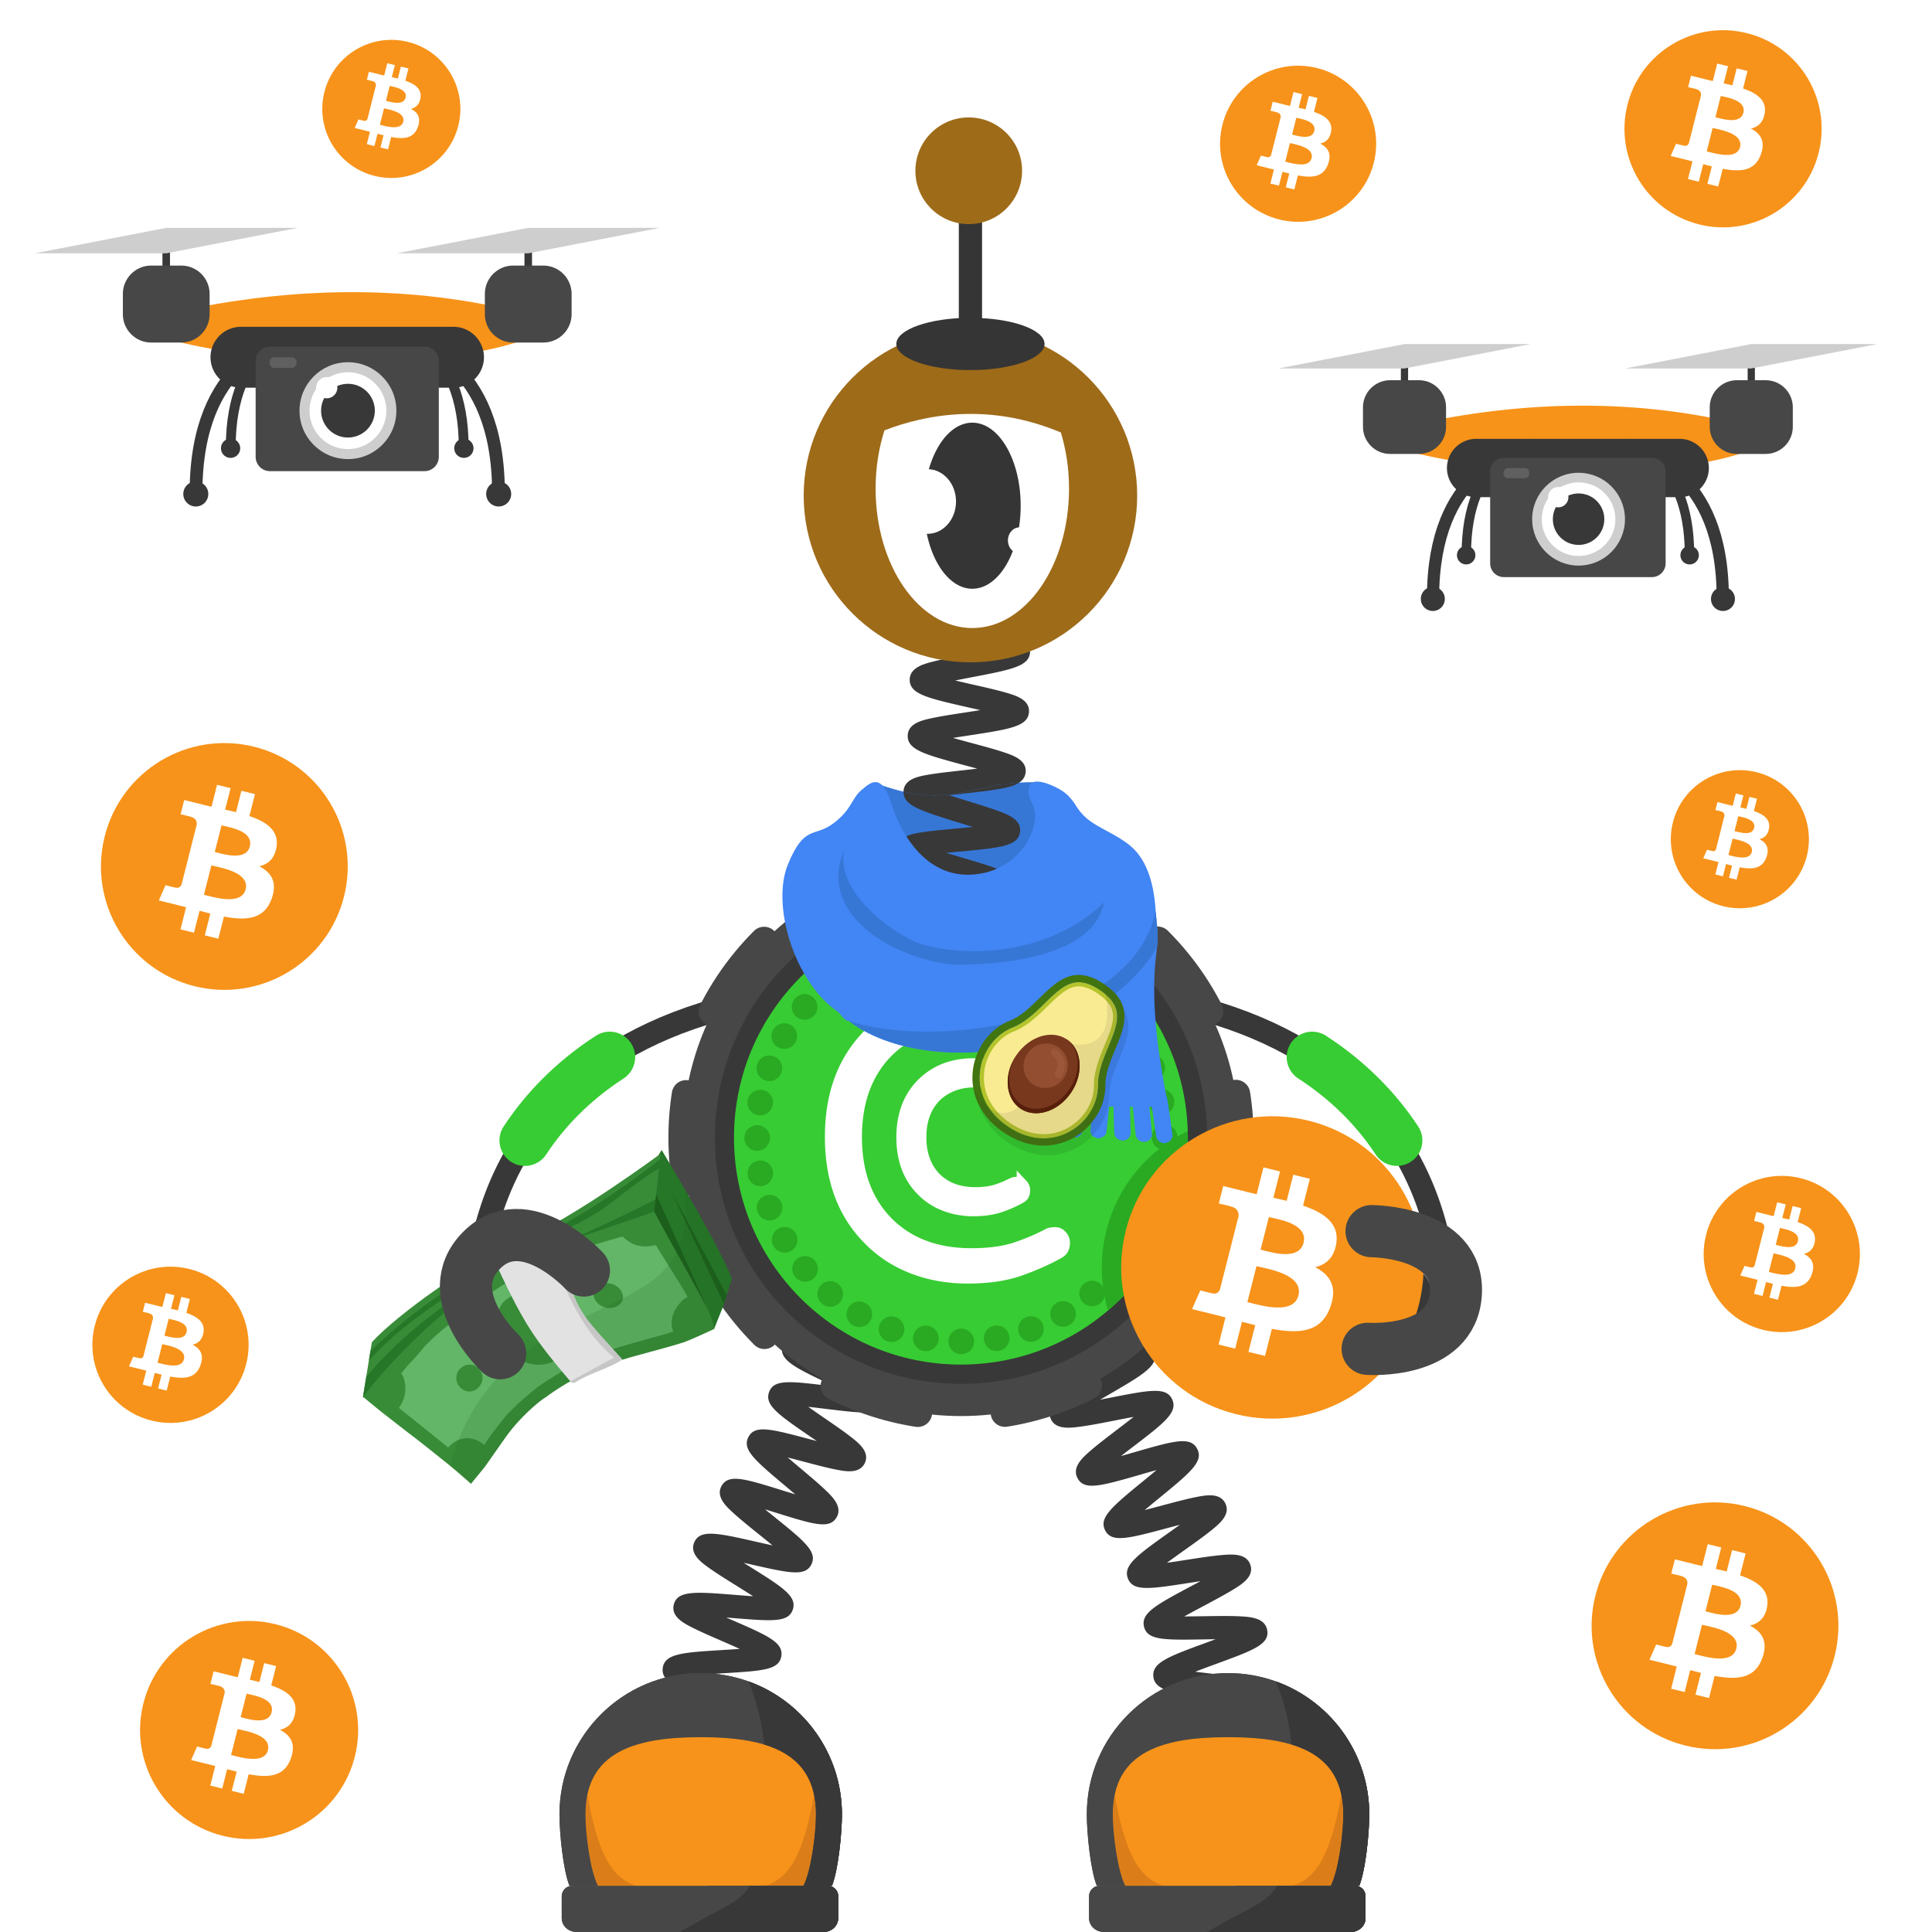 <svg width="1000" height="1000" fill="none" xmlns="http://www.w3.org/2000/svg"><path fill="#fff" d="M0 0h1000v1000H0z"/><path fill="#fff" d="M1000 0H0v1000h1000V0Z"/><path fill="#F7931A" d="M949.647 856.961c-8.53 34.22-43.19 55.04-77.42 46.51-34.21-8.53-55.04-43.19-46.5-77.41 8.53-34.22 43.19-55.05 77.41-46.52 34.22 8.54 55.05 43.2 46.51 77.42Z"/><path fill="#fff" fill-rule="evenodd" d="M914.705 831.271c1.27-8.37-5.2-12.87-14.05-15.87l2.87-11.34-7.009-1.72-2.79 11.04c-1.84-.45-3.741-.88-5.621-1.3l2.81-11.11-7-1.72-2.869 11.33c-1.52-.34-3.021-.68-4.481-1.04l.01-.04-9.67-2.38-1.859 7.37s5.2 1.17 5.09 1.25c2.84.7 3.349 2.55 3.269 4.01l-3.269 12.91c.2.05.449.12.729.23l-.24-.06c-.16-.04-.33-.08-.5-.12l-4.579 18.09c-.35.85-1.23 2.12-3.21 1.64.07.1-5.091-1.25-5.091-1.25l-3.479 7.9 9.12 2.24c1.02.25 2.019.51 3.019.77.66.17 1.32.34 1.97.5l-2.899 11.47 7 1.72 2.87-11.34c1.91.51 3.77.98 5.58 1.43l-2.861 11.29 7.01 1.72 2.901-11.44c11.95 2.23 20.939 1.33 24.719-9.31 3.05-8.57-.149-13.51-6.439-16.73 4.58-1.05 8.029-4.01 8.949-10.14Zm-16.019 22.11c-1.99 7.86-14.481 4.61-20.201 3.12-.51-.13-.97-.25-1.37-.35l3.851-15.19c.48.12 1.06.25 1.72.39 5.92 1.31 18.04 3.99 16 12.03Zm-14.811-19.07c4.77 1.25 15.17 3.99 16.98-3.16 1.85-7.31-8.26-9.51-13.19-10.59-.55-.12-1.039-.23-1.439-.33l-3.491 13.78c.32.08.71.18 1.14.3Z" clip-rule="evenodd"/><path fill="#F7931A" d="M178.085 463.94c-8.53 34.22-43.19 55.04-77.42 46.51-34.21-8.53-55.04-43.19-46.5-77.41 8.53-34.22 43.189-55.05 77.409-46.52 34.22 8.54 55.051 43.2 46.511 77.42Z"/><path fill="#fff" fill-rule="evenodd" d="M143.143 438.25c1.27-8.37-5.2-12.87-14.05-15.87l2.87-11.34-7.01-1.72-2.79 11.04c-1.84-.45-3.74-.88-5.62-1.3l2.81-11.11-7-1.72-2.871 11.33c-1.53-.34-3.019-.68-4.479-1.04l.01-.04-9.67-2.38-1.86 7.37s5.2 1.17 5.09 1.25c2.839.7 3.35 2.55 3.27 4.01l-3.27 12.91c.2.05.45.12.73.23l-.24-.06c-.16-.04-.33-.08-.5-.12l-4.58 18.09c-.35.85-1.23 2.12-3.21 1.64.07.1-5.09-1.25-5.09-1.25l-3.48 7.9 9.12 2.24c1.02.25 2.03.51 3.02.77.66.17 1.32.34 1.97.5l-2.9 11.47 7 1.72 2.87-11.34c1.91.51 3.769.98 5.579 1.43l-2.859 11.29 7.01 1.72 2.9-11.44c11.95 2.23 20.94 1.33 24.72-9.31 3.05-8.57-.151-13.51-6.441-16.73 4.58-1.05 8.031-4.01 8.951-10.14Zm-16.02 22.11c-1.99 7.86-14.48 4.61-20.2 3.12-.51-.13-.97-.25-1.37-.35l3.849-15.19c.48.12 1.061.25 1.721.39 5.92 1.31 18.04 3.99 16 12.03Zm-14.811-19.07c4.77 1.25 15.171 3.99 16.981-3.16 1.85-7.31-8.26-9.51-13.19-10.59-.56-.12-1.051-.23-1.451-.33l-3.489 13.78c.33.08.719.19 1.149.3Z" clip-rule="evenodd"/><path fill="#F7931A" d="M183.691 909.093c-7.538 30.238-38.163 48.638-68.411 41.1-30.23-7.537-48.629-38.162-41.091-68.401 7.538-30.238 38.162-48.647 68.401-41.1 30.238 7.529 48.638 38.163 41.101 68.401Z"/><path fill="#fff" fill-rule="evenodd" d="M152.809 886.393c1.126-7.397-4.592-11.373-12.411-14.02l2.533-10.018-6.192-1.522-2.471 9.754c-1.627-.395-3.298-.774-4.96-1.152l2.489-9.815-6.192-1.522-2.542 10.018a174.61 174.61 0 0 1-3.958-.915l.009-.035-8.541-2.102-1.644 6.508s4.591 1.038 4.494 1.1c2.507.616 2.964 2.251 2.885 3.544l-2.893 11.408c.175.044.396.105.642.202l-.211-.053c-.141-.035-.291-.07-.44-.105l-4.046 15.99c-.308.747-1.082 1.873-2.841 1.451.062.088-4.503-1.108-4.503-1.108l-3.079 6.983 8.057 1.979c.897.22 1.786.449 2.665.677.59.15 1.17.3 1.741.449l-2.559 10.132 6.183 1.522 2.542-10.027c1.688.449 3.333.871 4.934 1.258l-2.533 9.974 6.192 1.521 2.56-10.114c10.563 1.97 18.496 1.17 21.839-8.233 2.691-7.572-.133-11.935-5.692-14.785 4.081-.914 7.125-3.535 7.943-8.944Zm-14.152 19.534c-1.759 6.948-12.797 4.072-17.854 2.762-.457-.115-.862-.22-1.205-.308l3.404-13.422c.422.106.94.22 1.521.343 5.224 1.152 15.937 3.518 14.134 10.625Zm-13.087-16.852c4.213 1.108 13.404 3.518 15.004-2.788 1.636-6.456-7.3-8.408-11.662-9.358a40.607 40.607 0 0 1-1.275-.29l-3.079 12.172c.29.071.625.159 1.012.264Z" clip-rule="evenodd"/><path fill="#F7931A" d="M961.476 658.85c-5.4 21.66-27.35 34.85-49.01 29.45-21.66-5.4-34.85-27.34-29.44-49.01 5.4-21.67 27.341-34.85 49.011-29.45 21.66 5.39 34.839 27.34 29.439 49.01Z"/><path fill="#fff" fill-rule="evenodd" d="M939.354 642.58c.81-5.3-3.29-8.15-8.89-10.05l1.82-7.18-4.44-1.09-1.77 6.99c-1.17-.29-2.37-.56-3.56-.82l1.78-7.03-4.431-1.09-1.819 7.17c-.96-.22-1.91-.43-2.83-.66v-.02l-6.12-1.5-1.18 4.67s3.29.74 3.22.79c1.8.44 2.12 1.61 2.07 2.54l-2.07 8.18c.12.03.28.08.46.15l-.151-.04c-.1-.03-.209-.05-.319-.08l-2.9 11.45c-.22.54-.781 1.34-2.031 1.04.04.06-3.219-.79-3.219-.79l-2.201 5 5.771 1.42c.65.16 1.28.32 1.91.48.42.11.84.21 1.25.32l-1.841 7.26 4.431 1.09 1.819-7.18c1.21.32 2.39.62 3.54.9l-1.809 7.15 4.44 1.09 1.84-7.25c7.57 1.41 13.259.84 15.649-5.9 1.93-5.42-.1-8.55-4.08-10.6 2.89-.65 5.071-2.53 5.661-6.41Zm-10.14 14c-1.26 4.98-9.17 2.92-12.79 1.98-.33-.08-.62-.16-.87-.22l2.44-9.62c.3.07.67.16 1.09.25 3.74.82 11.42 2.52 10.13 7.61Zm-9.38-12.08c3.02.79 9.6 2.52 10.75-2 1.17-4.63-5.231-6.02-8.351-6.7-.35-.08-.66-.14-.92-.21l-2.209 8.72c.21.06.46.12.73.19Z" clip-rule="evenodd"/><path fill="#F79319" d="M88.953 161.89c62.83-13.99 123.431-14.48 181.551 0v14.19s-26.831 11.01-84.981 11.01c-58.14 0-96.57-11.01-96.57-11.01v-14.19Z"/><path stroke="#383838" stroke-miterlimit="10" stroke-width="6.604" d="M146.099 177.3s-44.63 8.23-44.63 77.54"/><path fill="#383838" d="M101.346 262.16a6.47 6.47 0 0 0 6.469-6.47 6.47 6.47 0 1 0-12.94 0 6.47 6.47 0 0 0 6.471 6.47Z"/><path stroke="#383838" stroke-miterlimit="10" stroke-width="6.604" d="M213.367 177.3s44.63 8.23 44.63 77.54"/><path fill="#383838" d="M258.118 262.16a6.47 6.47 0 1 0 0-12.94 6.47 6.47 0 0 0 0 12.94Z"/><path stroke="#383838" stroke-miterlimit="10" stroke-width="5.087" d="M153.815 171.64s-34.37 6.34-34.37 59.72"/><path fill="#383838" d="M119.355 237a4.98 4.98 0 1 0 0-9.96 4.98 4.98 0 0 0 0 9.96Z"/><path stroke="#383838" stroke-miterlimit="10" stroke-width="5.087" d="M205.633 171.64s34.37 6.34 34.37 59.72"/><path fill="#383838" d="M240.105 237a4.98 4.98 0 1 0 0-9.96 4.98 4.98 0 0 0 0 9.96Zm-5.372-36.33H124.714c-8.67 0-15.761-7.09-15.761-15.76s7.091-15.76 15.761-15.76h110.019c8.67 0 15.76 7.09 15.76 15.76s-7.09 15.76-15.76 15.76Zm-146.747-73.7h-3.9V146h3.9v-19.03Zm187.374 0h-3.899V146h3.899v-19.03Z"/><path fill="#474747" d="M93.873 177.3h-15.66c-8.04 0-14.62-6.58-14.62-14.62v-10.6c0-8.04 6.58-14.62 14.62-14.62h15.66c8.04 0 14.62 6.58 14.62 14.62v10.6c-.01 8.05-6.58 14.62-14.62 14.62Zm187.367 0h-15.66c-8.04 0-14.619-6.58-14.619-14.62v-10.6c0-8.04 6.579-14.62 14.619-14.62h15.66c8.04 0 14.62 6.58 14.62 14.62v10.6c0 8.05-6.58 14.62-14.62 14.62Zm-61.489 66.56H139.7c-4.06 0-7.38-3.32-7.38-7.38v-49.67c0-4.06 3.32-7.38 7.38-7.38h80.051c4.06 0 7.38 3.32 7.38 7.38v49.67c-.01 4.06-3.33 7.38-7.38 7.38Z"/><path fill="#CECECE" d="M180.094 237.63c13.846 0 25.069-11.224 25.069-25.07s-11.223-25.07-25.069-25.07c-13.846 0-25.071 11.224-25.071 25.07s11.225 25.07 25.071 25.07ZM17.953 131.12l68.08-13.18h68.09l-68.09 13.18h-68.08Zm187.383 0 68.08-13.18h68.08l-68.08 13.18h-68.08Z"/><path fill="#fff" d="M180.094 232.45c10.985 0 19.889-8.905 19.889-19.89 0-10.985-8.904-19.89-19.889-19.89s-19.891 8.905-19.891 19.89c0 10.985 8.906 19.89 19.891 19.89Z"/><path fill="#383838" d="M180.098 226.47c7.682 0 13.91-6.228 13.91-13.91s-6.228-13.91-13.91-13.91c-7.683 0-13.91 6.228-13.91 13.91s6.227 13.91 13.91 13.91Z"/><path fill="#fff" d="M169.115 206.16a5.49 5.49 0 1 0 0-10.98 5.49 5.49 0 0 0 0 10.98Z"/><path fill="#606060" d="M150.973 190.46h-8.92a2.498 2.498 0 0 1-2.491-2.49v-.55c0-1.37 1.121-2.49 2.491-2.49h8.92c1.37 0 2.5 1.12 2.5 2.49v.55a2.512 2.512 0 0 1-2.5 2.49Z"/><path fill="#F79319" d="M729.766 220.19c60.18-13.41 118.23-13.87 173.91 0v13.59s-25.711 10.54-81.401 10.54-92.509-10.54-92.509-10.54v-13.59Z"/><path stroke="#383838" stroke-miterlimit="10" stroke-width="6.326" d="M784.5 234.95s-42.75 7.89-42.75 74.27"/><path fill="#383838" d="M741.63 316.24a6.2 6.2 0 0 0 6.199-6.2 6.2 6.2 0 1 0-12.399 0 6.2 6.2 0 0 0 6.2 6.2Z"/><path stroke="#383838" stroke-miterlimit="10" stroke-width="6.326" d="M848.938 234.95s42.75 7.89 42.75 74.27"/><path fill="#383838" d="M891.802 316.24a6.2 6.2 0 1 0 0-12.4 6.2 6.2 0 0 0 0 12.4Z"/><path stroke="#383838" stroke-miterlimit="10" stroke-width="4.873" d="M791.896 229.53s-32.919 6.07-32.919 57.21"/><path fill="#383838" d="M758.888 292.14a4.77 4.77 0 1 0-.001-9.54 4.77 4.77 0 0 0 .001 9.54Z"/><path stroke="#383838" stroke-miterlimit="10" stroke-width="4.873" d="M841.539 229.53s32.92 6.07 32.92 57.21"/><path fill="#383838" d="M874.552 292.14a4.77 4.77 0 1 0-.001-9.54 4.77 4.77 0 0 0 .001 9.54Zm-5.145-34.81h-105.38c-8.3 0-15.089-6.79-15.089-15.09s6.789-15.09 15.089-15.09h105.38c8.3 0 15.091 6.79 15.091 15.09.01 8.3-6.791 15.09-15.091 15.09Zm-140.573-70.59h-3.74v18.23h3.74v-18.23Zm179.491 0h-3.739v18.23h3.739v-18.23Z"/><path fill="#474747" d="M734.477 234.95h-15c-7.7 0-14-6.3-14-14V210.8c0-7.7 6.3-14 14-14h15c7.7 0 14 6.3 14 14v10.15c0 7.7-6.3 14-14 14Zm179.476 0h-15c-7.7 0-14-6.3-14-14V210.8c0-7.7 6.3-14 14-14h15c7.7 0 14 6.3 14 14v10.15c.01 7.7-6.29 14-14 14Zm-58.898 63.76h-76.68c-3.89 0-7.07-3.18-7.07-7.07v-47.58c0-3.89 3.18-7.07 7.07-7.07h76.68c3.89 0 7.07 3.18 7.07 7.07v47.58c-.01 3.89-3.19 7.07-7.07 7.07Z"/><path fill="#CECECE" d="M817.066 292.75c13.266 0 24.021-10.754 24.021-24.02s-10.755-24.02-24.021-24.02c-13.265 0-24.019 10.754-24.019 24.02s10.754 24.02 24.019 24.02ZM661.758 190.71l65.22-12.62h65.21l-65.21 12.62h-65.22Zm179.492 0 65.21-12.62h65.22l-65.22 12.62h-65.21Z"/><path fill="#fff" d="M817.065 287.78c10.521 0 19.05-8.529 19.05-19.05s-8.529-19.05-19.05-19.05-19.049 8.529-19.049 19.05 8.528 19.05 19.049 19.05Z"/><path fill="#383838" d="M817.069 282.05c7.357 0 13.321-5.964 13.321-13.32 0-7.357-5.964-13.32-13.321-13.32-7.356 0-13.319 5.963-13.319 13.32 0 7.356 5.963 13.32 13.319 13.32Z"/><path fill="#fff" d="M806.549 262.59a5.26 5.26 0 1 0 0-10.52 5.26 5.26 0 0 0 0 10.52Z"/><path fill="#606060" d="M789.165 247.56h-8.54a2.404 2.404 0 0 1-2.391-2.39v-.52c0-1.31 1.081-2.39 2.391-2.39h8.54c1.31 0 2.39 1.08 2.39 2.39v.52c0 1.31-1.07 2.39-2.39 2.39Z"/><path fill="#F7931A" d="M711.1 84.177c-5.4 21.65-27.32 34.82-48.97 29.42-21.64-5.4-34.82-27.32-29.42-48.96 5.39-21.65 27.32-34.82 48.96-29.43 21.65 5.39 34.83 27.32 29.43 48.97Z"/><path fill="#fff" fill-rule="evenodd" d="M688.993 67.927c.8-5.29-3.29-8.14-8.89-10.04l1.82-7.17-4.43-1.09-1.77 6.98c-1.17-.29-2.36-.56-3.55-.82l1.78-7.03-4.43-1.09-1.82 7.17c-.96-.22-1.91-.43-2.83-.66l.01-.02-6.11-1.5-1.18 4.66s3.29.74 3.22.79c1.8.44 2.12 1.61 2.07 2.54l-2.07 8.17c.12.03.28.08.46.15l-.15-.04c-.1-.03-.21-.05-.32-.08l-2.9 11.44c-.22.54-.78 1.34-2.03 1.04.04.06-3.22-.79-3.22-.79l-2.2 5 5.77 1.42c.64.16 1.28.32 1.91.48.42.11.84.21 1.25.32l-1.83 7.25 4.43 1.09 1.82-7.18c1.21.32 2.38.62 3.53.9l-1.81 7.14 4.43 1.09 1.83-7.24c7.56 1.41 13.24.84 15.64-5.89 1.93-5.42-.1-8.55-4.07-10.59 2.88-.65 5.06-2.53 5.64-6.4Zm-10.12 13.98c-1.26 4.97-9.16 2.92-12.78 1.98-.33-.08-.62-.16-.86-.22l2.43-9.61c.3.07.67.16 1.09.25 3.74.82 11.4 2.52 10.12 7.6Zm-9.37-12.06c3.02.79 9.59 2.52 10.74-2 1.17-4.62-5.22-6.02-8.35-6.7-.35-.08-.66-.14-.91-.21l-2.21 8.71c.21.06.45.13.73.2Z" clip-rule="evenodd"/><path fill="#F7931A" d="M237.224 65.022c-4.77 19.15-24.17 30.8-43.32 26.03-19.14-4.77-30.8-24.17-26.02-43.32 4.77-19.15 24.17-30.81 43.32-26.03 19.14 4.78 30.79 24.17 26.02 43.32Z"/><path fill="#fff" fill-rule="evenodd" d="M217.666 50.651c.71-4.68-2.91-7.2-7.86-8.88l1.61-6.34-3.92-.96-1.56 6.18c-1.03-.25-2.09-.49-3.14-.73l1.58-6.22-3.92-.96-1.61 6.34c-.85-.19-1.69-.38-2.5-.58v-.02l-5.41-1.33-1.04 4.12s2.91.66 2.85.7c1.59.39 1.88 1.43 1.83 2.25l-1.83 7.23c.11.03.25.07.41.13l-.13-.03c-.09-.02-.19-.05-.28-.07l-2.56 10.12c-.19.47-.69 1.19-1.8.92.04.06-2.85-.7-2.85-.7l-1.95 4.42 5.1 1.25c.57.14 1.13.29 1.69.43.37.09.74.19 1.11.28l-1.62 6.42 3.92.96 1.61-6.35c1.07.29 2.11.55 3.13.8l-1.6 6.32 3.92.96 1.62-6.4c6.69 1.25 11.72.74 13.83-5.21 1.71-4.8-.08-7.56-3.6-9.36 2.52-.6 4.46-2.26 4.97-5.69Zm-8.96 12.37c-1.11 4.4-8.11 2.58-11.31 1.75-.29-.07-.55-.14-.76-.2l2.15-8.5c.27.07.59.14.96.22 3.32.73 10.1 2.23 8.96 6.73Zm-8.29-10.67c2.67.7 8.49 2.23 9.5-1.77 1.04-4.09-4.62-5.32-7.38-5.92-.31-.07-.58-.13-.81-.18l-1.95 7.71c.18.04.4.09.64.16Z" clip-rule="evenodd"/><path fill="#F7931A" d="M935.224 443.018c-4.77 19.15-24.17 30.8-43.32 26.03-19.14-4.77-30.8-24.17-26.02-43.32 4.77-19.15 24.17-30.8 43.32-26.03 19.14 4.77 30.8 24.17 26.02 43.32Z"/><path fill="#fff" fill-rule="evenodd" d="M915.666 428.648c.71-4.68-2.91-7.2-7.86-8.88l1.61-6.34-3.92-.96-1.56 6.18c-1.03-.25-2.09-.49-3.14-.73l1.58-6.22-3.92-.96-1.61 6.34c-.85-.19-1.69-.38-2.5-.58v-.02l-5.41-1.33-1.04 4.12s2.91.66 2.85.7c1.59.39 1.88 1.43 1.83 2.25l-1.83 7.23c.11.03.25.07.41.13l-.13-.03c-.09-.02-.19-.05-.28-.07l-2.56 10.12c-.19.48-.69 1.19-1.8.92.04.06-2.85-.7-2.85-.7l-1.95 4.42 5.1 1.25c.57.14 1.13.29 1.69.43.37.1.74.19 1.11.28l-1.62 6.42 3.92.96 1.61-6.35c1.07.29 2.11.55 3.13.8l-1.6 6.32 3.92.96 1.62-6.4c6.69 1.25 11.72.74 13.83-5.21 1.71-4.8-.08-7.56-3.6-9.36 2.53-.61 4.46-2.27 4.97-5.69Zm-8.96 12.37c-1.11 4.4-8.11 2.58-11.31 1.75-.29-.07-.55-.14-.76-.2l2.15-8.5c.27.07.59.14.96.22 3.32.73 10.1 2.23 8.96 6.73Zm-8.28-10.68c2.67.7 8.49 2.23 9.5-1.77 1.04-4.09-4.62-5.32-7.38-5.92-.31-.07-.58-.13-.81-.18l-1.95 7.71c.18.04.39.1.64.16Z" clip-rule="evenodd"/><path fill="#F7931A" d="M941.351 79.005c-6.82 27.34-34.51 43.98-61.86 37.16-27.33-6.82-43.97-34.51-37.15-61.84 6.81-27.34 34.51-43.98 61.84-37.17 27.35 6.82 43.99 34.51 37.17 61.85Z"/><path fill="#fff" fill-rule="evenodd" d="M913.432 58.485c1.02-6.69-4.15-10.28-11.22-12.68l2.29-9.06-5.6-1.37-2.23 8.82c-1.47-.36-2.98-.7-4.49-1.04l2.25-8.88-5.6-1.37-2.29 9.05c-1.22-.27-2.41-.54-3.58-.83l.01-.03-7.72-1.9-1.49 5.89s4.15.94 4.07 1c2.27.56 2.68 2.03 2.61 3.21l-2.61 10.32c.16.04.36.1.58.18l-.19-.05c-.13-.03-.26-.07-.4-.1l-3.66 14.45c-.28.68-.98 1.7-2.57 1.31.06.08-4.07-1-4.07-1l-2.78 6.31 7.29 1.79c.81.2 1.62.41 2.41.61.53.14 1.06.27 1.58.4l-2.32 9.16 5.59 1.37 2.29-9.06c1.53.41 3.01.79 4.46 1.14l-2.29 9.02 5.6 1.37 2.32-9.14c9.55 1.78 16.73 1.06 19.75-7.44 2.44-6.85-.12-10.8-5.14-13.37 3.66-.82 6.41-3.19 7.15-8.08Zm-12.8 17.66c-1.59 6.28-11.57 3.68-16.14 2.5-.41-.11-.78-.2-1.09-.28l3.07-12.14c.38.09.85.2 1.38.31 4.73 1.05 14.41 3.19 12.78 9.61Zm-11.83-15.24c3.81 1 12.12 3.18 13.57-2.52 1.48-5.84-6.6-7.6-10.54-8.46-.44-.1-.84-.18-1.15-.26l-2.79 11.01c.25.06.56.14.91.23Z" clip-rule="evenodd"/><path fill="#F7931A" d="M127.476 705.85c-5.4 21.66-27.35 34.85-49.01 29.45-21.66-5.4-34.85-27.34-29.44-49.01 5.4-21.67 27.34-34.85 49.01-29.45 21.65 5.4 34.84 27.35 29.44 49.01Z"/><path fill="#fff" fill-rule="evenodd" d="M105.343 689.59c.81-5.3-3.29-8.15-8.89-10.05l1.82-7.18-4.44-1.09-1.77 6.99c-1.17-.29-2.36-.56-3.55-.82l1.78-7.03-4.43-1.09-1.82 7.17c-.97-.22-1.91-.43-2.83-.66l.01-.02-6.12-1.5-1.18 4.67s3.29.74 3.22.79c1.8.44 2.12 1.61 2.07 2.54l-2.07 8.18c.12.03.28.08.46.15l-.15-.04c-.1-.03-.21-.05-.32-.08l-2.9 11.45c-.22.54-.78 1.34-2.03 1.04.04.06-3.23-.79-3.23-.79l-2.2 5 5.77 1.42c.64.16 1.28.32 1.91.48.42.11.84.21 1.25.32l-1.84 7.26 4.43 1.09 1.82-7.18c1.21.32 2.39.62 3.54.9l-1.81 7.15 4.44 1.09 1.84-7.25c7.57 1.41 13.26.84 15.65-5.9 1.93-5.42-.1-8.55-4.08-10.59 2.88-.66 5.07-2.54 5.65-6.42Zm-10.14 14c-1.26 4.98-9.17 2.92-12.79 1.98-.33-.08-.62-.16-.86-.22l2.44-9.62c.3.07.67.16 1.09.25 3.74.82 11.41 2.52 10.12 7.61Zm-9.38-12.08c3.02.79 9.6 2.52 10.75-2 1.17-4.63-5.23-6.02-8.35-6.7-.35-.08-.66-.14-.91-.21l-2.21 8.72c.21.06.45.12.72.19Z" clip-rule="evenodd"/><path fill="#383838" fill-rule="evenodd" d="M740.62 669.96c.63-7.45-4.94-14.11-12.36-14.8l-20.6-1.44c-7.45-.62-14.11 4.94-14.8 12.36-.62 7.45 4.94 14.11 12.36 14.8l20.6 1.44c7.51.65 14.18-4.91 14.8-12.36Z" clip-rule="evenodd"/><path stroke="#383838" stroke-miterlimit="10" stroke-width="12.035" d="M747.995 686.94s18.5-157.93-183.3-174.45"/><path stroke="#37CC33" stroke-linecap="round" stroke-miterlimit="10" stroke-width="26.366" d="M723.034 590.29c-10.13-15.37-24.28-30.4-43.87-43.12"/><path stroke="#383838" stroke-miterlimit="10" stroke-width="12.035" d="M246.741 686.94s-18.5-157.93 183.3-174.45"/><path stroke="#37CC33" stroke-linecap="round" stroke-miterlimit="10" stroke-width="26.366" d="M271.703 590.29c10.13-15.37 24.28-30.4 43.87-43.12"/><path fill="#383838" fill-rule="evenodd" d="M257.378 657.291c5.04-5.52 13.71-5.96 19.26-.97l15.04 14.14c5.52 5.04 5.96 13.71.97 19.26-5.04 5.52-13.71 5.96-19.26.97l-15.04-14.14c-5.58-5.08-6.02-13.75-.97-19.26Z" clip-rule="evenodd"/><path fill="#383838" d="M607.968 927.36c.42-.25 1.66-1.4 1.82-3.44l-12-.94c.58-7.43 9.51-8.77 31.08-11.99 1.83-.27 3.88-.58 5.98-.91-2.55-.58-5.08-1.12-7.3-1.6-20.31-4.39-28.72-6.21-28.82-13.38-.1-7.51 8.7-9.63 29.95-14.75 1.57-.38 3.31-.8 5.09-1.24-2.4-.29-4.75-.55-6.83-.79-6.4-.72-12.44-1.39-17.21-2.23-4.8-.84-12.06-2.12-12.74-8.16-.86-7.35 7.6-10.44 28.03-17.92 1.3-.48 2.73-1 4.2-1.54-2.04.02-4.03.05-5.81.08-20.83.34-29.45.48-31.23-6.45-1.82-7.17 6.1-11.38 25.22-21.55 1.25-.67 2.62-1.39 4.03-2.15-1.98.3-3.9.6-5.64.87-20.62 3.21-29.16 4.54-31.91-2.05-2.82-6.9 4.47-12.08 22.08-24.6 1.46-1.04 3.1-2.2 4.76-3.4-2.22.58-4.39 1.16-6.32 1.67-20.49 5.48-28.96 7.75-32.34 1.29-3.46-6.63 3.43-12.27 20.06-25.9 1.97-1.61 4.26-3.49 6.51-5.38-2.86.79-5.75 1.62-8.23 2.34-20.74 5.98-29.32 8.46-32.73 1.73-2.91-5.66 2.86-10.69 6.69-14.01 3.77-3.29 8.98-7.25 14.01-11.09 2.52-1.92 5.55-4.24 8.38-6.47-3.42.61-6.99 1.31-9.98 1.9-6.31 1.24-12.83 2.52-17.9 3.17-5.11.66-12.83 1.65-15.13-4.41-2.29-6 4.04-10.23 8.24-13.04 4.09-2.73 9.69-5.98 15.1-9.11 3.03-1.76 6.73-3.9 10.1-5.95-3.58.09-7.38.26-10.53.4-21.43.95-31.21 1.38-32.82-6.25-1.34-6.25 5.55-9.43 10.1-11.53 4.43-2.04 10.15-4.25 16.21-6.59 3.26-1.26 7.24-2.8 10.89-4.3-3.41-.42-7.02-.81-10.02-1.13-21.44-2.29-31.22-3.34-31.72-11.12-.42-7.45 8.04-9.44 28.46-14.25 7.98-1.88 20.05-4.72 22.41-6.38-.39.28-1.51 1.51-1.51 3.52h12.04c0 7.47-8.83 9.55-30.18 14.58-1.34.32-2.81.66-4.32 1.02 2.14.24 4.23.46 6.1.67 6.39.68 12.43 1.33 17.2 2.14 4.79.81 12.02 2.05 12.78 8.04.95 7.33-7.46 10.58-27.8 18.43-1.08.42-2.25.87-3.45 1.34 1.79-.07 3.52-.15 5.09-.22 20.82-.92 29.44-1.3 31.42 5.6 2.09 7.02-5.67 11.52-24.42 22.39-1.15.67-2.4 1.39-3.7 2.15 1.77-.34 3.49-.68 5.04-.98 20.68-4.06 29.24-5.74 32.27.81 3.04 6.76-4.01 12.15-21.06 25.15-1.67 1.27-3.56 2.72-5.47 4.2 2.41-.67 4.79-1.36 6.87-1.96 20.58-5.93 29.1-8.39 32.57-1.83 3.5 6.59-3.35 12.2-19.89 25.75-2.18 1.78-4.75 3.89-7.22 5.98 3.04-.77 6.14-1.6 8.77-2.3 6.2-1.66 12.6-3.37 17.6-4.37 5.03-1 12.63-2.52 15.37 3.3 2.77 5.71-3.15 10.52-7.07 13.71-3.84 3.12-9.13 6.88-14.25 10.52-2.68 1.91-5.93 4.22-8.93 6.44 3.4-.47 6.97-1.03 9.94-1.49 6.41-1 13.03-2.03 18.18-2.48 5.18-.46 13.01-1.15 15.06 5.07 2.02 6.05-4.45 10.03-8.73 12.67-4.18 2.58-9.89 5.61-15.4 8.55-3.03 1.61-6.71 3.57-10.09 5.45 3.48-.01 7.18-.06 10.25-.11 6.5-.11 13.23-.21 18.41.05 5.21.26 13.08.66 14.26 7.1 1.35 7.37-6.87 10.38-26.73 17.65-3.15 1.15-6.96 2.55-10.51 3.93 3.29.42 6.74.81 9.62 1.13 21.43 2.4 31.21 3.5 31.71 11.25.41 7.47-8.05 9.5-28.49 14.43-3.18.77-7.02 1.69-10.62 2.63 3.16.73 6.44 1.44 9.21 2.04 21.02 4.54 30.62 6.61 30.32 14.37-.2 7.39-8.86 8.68-29.76 11.8-8.04 1.17-20.2 2.99-22.67 4.43ZM505.141 627.51c-2.51-5.93 3.73-10.7 7.86-13.86 4.15-3.17 9.77-6.92 15.21-10.54 1.95-1.3 4.2-2.8 6.44-4.32-3.15.54-6.36 1.14-9.09 1.65-6.12 1.14-12.44 2.32-17.29 2.91-4.93.61-12.39 1.52-14.67-4.28-2.78-7.14 4.98-12.06 23.72-23.93 2.02-1.28 4.36-2.76 6.67-4.26-3.32.47-6.72.99-9.6 1.44-6.4.99-12.45 1.93-17.29 2.38-4.94.46-12.42 1.15-14.48-4.76-2.16-6.07 4.43-10.49 8.79-13.41 4.39-2.94 10.29-6.36 15.99-9.66 2.15-1.24 4.65-2.69 7.1-4.15-3.54.3-7.2.67-10.29.98-6.41.65-12.47 1.26-17.29 1.45-4.95.2-12.43.49-14.14-5.55-2.18-7.52 6.85-11.89 26.63-21.47 2.39-1.16 5.21-2.52 7.95-3.89-3.87-.08-7.99-.08-11.39-.09-6.43-.01-12.5-.01-17.29-.31-4.96-.31-12.44-.77-13.45-7.02-1.31-7.77 8.17-10.87 28.95-17.67 2.78-.91 6.11-2 9.27-3.09-3.74-.69-7.75-1.34-11.06-1.89-6.23-1.02-12.66-2.08-17.5-3.19-4.97-1.14-12.48-2.87-12.39-9.35 0-6.39 7.54-8.07 12.52-9.17 4.88-1.08 11.35-2.1 17.62-3.07 2.96-.46 6.48-1.01 9.85-1.59-2.98-.92-6.04-1.82-8.64-2.58-6.26-1.84-12.73-3.74-17.62-5.52-4.89-1.79-12.27-4.49-11.59-10.91.62-6.16 8-7.29 12.89-8.05 4.79-.74 10.88-1.29 17.32-1.88 2.61-.24 5.64-.52 8.65-.83-2.21-.69-4.39-1.36-6.31-1.95-21.35-6.55-30.18-9.26-29.5-16.85.62-6.13 7.87-7.38 12.66-8.22 4.73-.82 10.74-1.49 17.1-2.2 2.53-.28 5.45-.61 8.36-.96a790.9 790.9 0 0 0-6.03-1.63c-21.45-5.76-30.33-8.15-29.94-15.73.35-6.16 7.61-7.72 12.41-8.76 4.74-1.02 10.77-1.94 17.16-2.92 2.42-.37 5.2-.79 7.99-1.25-2.14-.5-4.25-.98-6.12-1.4-21.59-4.9-30.52-6.93-30.42-14.48.17-6.2 7.37-8.04 12.13-9.26 4.73-1.21 11.03-2.41 17.12-3.58 8.07-1.54 20.26-3.87 22.69-5.42-.44.28-1.69 1.56-1.69 3.71h12.04c0 7.65-9.01 9.37-30.78 13.53-2.4.46-5.18.99-7.94 1.55 3.28.79 6.66 1.56 9.52 2.21 6.31 1.43 12.27 2.79 16.93 4.15 4.74 1.39 11.91 3.48 11.73 9.68-.3 7.71-9.4 9.1-31.38 12.46-2.4.37-5.19.79-7.95 1.24 3.31.94 6.74 1.86 9.63 2.64 6.23 1.67 12.11 3.25 16.69 4.79 4.67 1.57 11.74 3.94 11.29 10.14-.5 6.5-8.33 7.9-13.5 8.82-5.23.94-12.03 1.7-18.6 2.43-2.27.25-4.88.54-7.5.86 3.24 1.05 6.59 2.08 9.43 2.95 6.13 1.88 11.92 3.66 16.41 5.34 4.59 1.72 11.52 4.32 10.89 10.45-.79 7.62-9.95 8.45-32.08 10.48-1.91.17-4.06.37-6.26.59 2.63.8 5.26 1.57 7.55 2.24 5.97 1.75 12.13 3.56 16.74 5.23 4.64 1.68 11.64 4.21 11.21 10.32-.49 7.34-9.33 8.72-30.69 12.06-1.02.16-2.12.33-3.25.51 1.08.18 2.11.35 3.09.51 21.31 3.5 30.13 4.94 30.71 12.21.5 7.04-7.02 9.5-27.13 16.08-1.44.47-3.02.99-4.65 1.53h2.72c22.22.03 31.41.04 33.14 7.32 1.65 6.89-5.46 10.33-24.46 19.53-2.04.99-4.35 2.11-6.69 3.26 1.77-.17 3.49-.34 5.04-.5 22.11-2.23 31.26-3.16 33.59 4.04 1.93 5.78-4.25 9.88-8.33 12.58-4.02 2.66-9.27 5.71-14.84 8.93-2.12 1.23-4.55 2.64-6.98 4.07 2.14-.32 4.23-.64 6.09-.93 21.91-3.39 30.97-4.8 33.63 2.29 2.18 5.75-3.86 10.12-7.85 13.01-3.94 2.85-9.1 6.12-14.57 9.58-2.15 1.36-4.63 2.93-7.09 4.53 2.35-.42 4.66-.85 6.69-1.23 21.68-4.04 30.65-5.71 33.5 1.29 2.35 5.74-3.61 10.27-7.56 13.26-3.89 2.96-9.24 6.52-14.42 9.96-6.82 4.54-17.13 11.41-18.77 13.77.3-.43.95-2.1.11-4.08l-11.07 4.7ZM352.929 930.65c.54-.39 1.61-1.85 1.47-3.86l-12.01.81c-.43-6.35 6.8-8.76 11.59-10.36 4.74-1.58 11-3.22 17.04-4.81 2.33-.61 5.06-1.33 7.74-2.06-3.18-.65-6.47-1.27-9.25-1.79-19.96-3.76-28.22-5.31-28.22-12.6 0-7.67 9.36-9.3 29.86-12.89 2.46-.43 5.34-.94 8.17-1.46-3.21-.99-6.56-1.96-9.38-2.77-19.56-5.67-27.66-8.01-26.92-15.31.83-7.66 10.3-8.24 31.05-9.51 2.65-.16 5.78-.35 8.82-.58a581.97 581.97 0 0 0-9.45-4.17c-5.73-2.49-11.14-4.84-15.32-6.97-4.09-2.09-10.93-5.59-9.37-11.74 1.84-7.47 11.32-6.71 32.09-5.04 2.69.22 5.88.47 8.97.68-2.97-1.93-6.14-3.91-8.77-5.55-5.09-3.17-10.35-6.45-14.18-9.2-3.75-2.68-10.03-7.18-7.55-13.04 2.86-7.05 12.09-4.96 32.31-.37 2.47.56 5.38 1.22 8.23 1.83-2.47-2.05-5.04-4.12-7.22-5.87-4.71-3.8-9.59-7.72-13.11-10.95-3.63-3.33-9.11-8.35-6.07-13.89 3.58-6.45 11.79-3.89 31.62 2.28 2 .62 4.27 1.33 6.58 2.03-1.81-1.55-3.62-3.06-5.2-4.39-15.89-13.35-22.47-18.88-19.03-25.35 3.33-6.35 11.52-4.17 31.33 1.08 1.26.33 2.62.7 4.04 1.07-1.01-.69-1.98-1.36-2.89-1.98-17.21-11.81-24.33-16.69-21.78-23.47 2.43-6.59 10.68-5.59 30.62-3.17 1.07.13 2.23.27 3.42.41-.62-.29-1.22-.58-1.8-.85-18.51-8.73-26.95-12.71-25.5-19.89 1.42-6.88 9.69-7.22 29.68-8.03 1.34-.05 2.8-.11 4.3-.18-.89-.27-1.75-.53-2.57-.77-20.26-6.08-28.65-8.59-28.26-15.92.41-7.08 8.59-8.51 28.37-11.97 7.69-1.35 19.3-3.38 21.68-4.82-.58.35-1.77 1.74-1.77 3.78h12.04c0 7.67-9.36 9.3-29.87 12.89-2.54.45-5.55.97-8.47 1.52 3.32 1.06 6.82 2.11 9.74 2.98 5.96 1.79 11.6 3.48 15.98 5.1 4.3 1.59 11.49 4.25 10.66 10.53-.92 7.63-10.45 8.02-31.35 8.87-2.73.11-5.99.25-9.12.42 3.24 1.6 6.71 3.24 9.59 4.6 5.4 2.55 10.99 5.18 15.1 7.45 4.02 2.22 10.74 5.93 9.01 12.02-2.18 7.46-11.62 6.31-32.31 3.8-2.68-.33-5.86-.71-8.94-1.04 2.83 2.01 5.85 4.08 8.36 5.81 4.97 3.41 10.12 6.94 13.86 9.88 3.86 3.03 9.7 7.61 7.09 13.35-2.74 5.84-10.15 4.38-15.06 3.41-4.81-.95-10.98-2.58-16.94-4.17-2.39-.63-5.19-1.38-7.96-2.08 2.23 1.92 4.53 3.86 6.49 5.5 4.67 3.92 9.5 7.98 13 11.33 3.56 3.41 8.95 8.56 5.9 14.05-3.57 6.42-11.77 3.87-31.6-2.31-1.69-.53-3.57-1.11-5.51-1.7 1.47 1.2 2.91 2.36 4.2 3.4 16.26 13.09 22.99 18.51 19.8 25.08-3.15 6.39-11.31 4.54-31.02.08-1.27-.29-2.65-.6-4.09-.92l2.53 1.58c17.82 11.12 25.2 15.72 22.96 22.64-2.24 6.71-10.51 6.05-30.48 4.44-1.25-.1-2.61-.21-4.01-.32.82.36 1.62.7 2.37 1.03 19.39 8.42 27.41 11.9 26.14 19.13-1.23 6.94-9.52 7.45-29.57 8.67-1.48.09-3.1.19-4.78.3 1.14.33 2.24.65 3.26.95 20.3 5.88 28.71 8.31 28.32 15.68-.41 7.08-8.6 8.51-28.38 11.97-1.75.31-3.71.65-5.72 1.01 1.48.28 2.92.55 4.23.8 20.82 3.92 29.44 5.54 29.73 12.93.31 7.13-7.8 9.26-27.39 14.39-7.53 1.96-18.91 4.94-21.15 6.56Z"/><path fill="#474747" d="M497.425 732.95c79.56 0 144.05-64.49 144.05-144.05 0-79.56-64.49-144.05-144.05-144.05-79.56 0-144.05 64.49-144.05 144.05 0 79.55 64.49 144.05 144.05 144.05Z"/><path fill="#383838" d="M497.421 716.28c70.36 0 127.391-57.03 127.391-127.39 0-70.35-57.031-127.39-127.391-127.39-70.35 0-127.39 57.03-127.39 127.39s57.03 127.39 127.39 127.39Z"/><path stroke="#474747" stroke-dasharray="45.27 45.27" stroke-linecap="round" stroke-miterlimit="10" stroke-width="14.819" d="M599.282 690.74c56.25-56.26 56.25-147.46 0-203.72-56.25-56.25-147.46-56.25-203.72 0-56.25 56.26-56.25 147.46 0 203.72 56.25 56.25 147.46 56.25 203.72 0Z"/><path fill="#37CC33" d="M497.374 706.31c64.87 0 117.46-52.59 117.46-117.46 0-64.87-52.59-117.46-117.46-117.46-64.87 0-117.46 52.59-117.46 117.46 0 64.87 52.59 117.46 117.46 117.46Z"/><path fill="#29AA22" d="M497.221 490.01c-3.66 0-6.651-2.96-6.651-6.62s2.93-6.62 6.58-6.62h.06c3.66 0 6.621 2.96 6.621 6.62a6.6 6.6 0 0 1-6.61 6.62Zm-17.162 1.53c-3.6.63-7.07-1.76-7.7-5.36-.63-3.6 1.741-7.03 5.341-7.66l.059-.01c3.6-.63 7.04 1.77 7.67 5.37.63 3.6-1.77 7.03-5.37 7.66Zm-16.634 4.489c-3.44 1.25-7.27-.51-8.52-3.94-1.25-3.44.49-7.22 3.92-8.47l.06-.02c3.44-1.25 7.239.52 8.489 3.95a6.618 6.618 0 0 1-3.949 8.48Zm-15.608 7.301c-3.17 1.83-7.24.76-9.07-2.41s-.769-7.2 2.391-9.02l.049-.03a6.623 6.623 0 0 1 9.051 2.42 6.61 6.61 0 0 1-2.421 9.04Zm-14.087 9.91c-2.8 2.35-7 2.01-9.35-.79-2.35-2.8-2.01-6.95.79-9.3l.04-.04c2.8-2.35 6.98-1.99 9.33.81a6.613 6.613 0 0 1-.81 9.32Zm-12.173 12.199c-2.35 2.8-6.55 3.191-9.35.841-2.8-2.35-3.19-6.501-.84-9.301l.04-.05c2.35-2.8 6.53-3.17 9.33-.82s3.17 6.53.82 9.33Zm-9.859 14.12c-1.83 3.17-5.89 4.28-9.06 2.45-3.17-1.83-4.27-5.85-2.44-9.01l.03-.05a6.624 6.624 0 0 1 9.04-2.43c3.17 1.83 4.26 5.88 2.43 9.04Zm-7.252 15.63c-1.25 3.43-5.061 5.24-8.491 3.99-3.44-1.25-5.219-5.02-3.969-8.45l.019-.06c1.25-3.43 5.051-5.21 8.481-3.96a6.62 6.62 0 0 1 3.96 8.48Zm-4.436 16.65c-.63 3.6-4.07 6.04-7.67 5.4-3.6-.63-6.01-4.03-5.37-7.63l.01-.06c.63-3.6 4.07-6.01 7.67-5.37 3.59.63 6 4.06 5.36 7.66ZM398.537 589c0 3.66-2.96 6.65-6.62 6.65s-6.62-2.93-6.62-6.58v-.06c0-3.66 2.96-6.62 6.62-6.62s6.62 2.96 6.62 6.61Zm1.523 17.16c.63 3.6-1.76 7.07-5.36 7.7-3.6.63-7.03-1.74-7.66-5.34l-.01-.06c-.63-3.6 1.77-7.04 5.37-7.67 3.6-.63 7.03 1.77 7.66 5.37Zm4.489 16.639c1.25 3.43-.509 7.27-3.939 8.52s-7.22-.49-8.47-3.92l-.02-.06c-1.25-3.43.52-7.24 3.95-8.49a6.609 6.609 0 0 1 8.479 3.95Zm7.301 15.6c1.83 3.17.76 7.24-2.41 9.07s-7.2.77-9.02-2.39l-.03-.05a6.622 6.622 0 0 1 2.42-9.05c3.17-1.83 7.22-.75 9.04 2.42Zm9.909 14.101c2.35 2.8 2.011 7-.789 9.35-2.8 2.35-6.951 2.01-9.301-.79l-.04-.05c-2.35-2.8-1.99-6.98.81-9.33a6.613 6.613 0 0 1 9.32.82Zm12.202 12.159c2.8 2.35 3.189 6.55.839 9.35s-6.499 3.19-9.299.84l-.04-.04c-2.8-2.35-3.17-6.53-.82-9.33a6.613 6.613 0 0 1 9.32-.82Zm14.127 9.861c3.17 1.83 4.28 5.89 2.45 9.06-1.83 3.17-5.851 4.27-9.011 2.44l-.049-.03a6.624 6.624 0 0 1-2.43-9.04 6.613 6.613 0 0 1 9.04-2.43Zm15.62 7.26c3.44 1.25 5.24 5.06 3.99 8.49-1.25 3.44-5.02 5.22-8.45 3.97l-.06-.02c-3.43-1.25-5.21-5.05-3.96-8.48a6.615 6.615 0 0 1 8.48-3.96Zm16.648 4.429c3.6.63 6.04 4.07 5.4 7.67-.64 3.6-4.03 6.01-7.63 5.37l-.06-.01a6.615 6.615 0 0 1-5.369-7.67 6.61 6.61 0 0 1 7.659-5.36Zm17.168 1.48c3.66 0 6.65 2.96 6.65 6.62s-2.93 6.62-6.58 6.62h-.06c-3.66 0-6.62-2.96-6.62-6.62s2.95-6.62 6.61-6.62Zm17.163-1.53c3.6-.63 7.07 1.76 7.7 5.36.64 3.6-1.74 7.03-5.33 7.66l-.06.01c-3.6.63-7.04-1.77-7.67-5.37-.63-3.6 1.76-7.03 5.36-7.66Zm16.633-4.479c3.43-1.25 7.27.51 8.52 3.94 1.25 3.44-.49 7.22-3.92 8.47l-.06.02c-3.43 1.25-7.24-.52-8.49-3.95a6.614 6.614 0 0 1 3.95-8.48Zm15.598-7.31c3.17-1.83 7.24-.76 9.07 2.41s.77 7.2-2.39 9.02l-.05.03c-3.17 1.83-7.22.75-9.04-2.42a6.616 6.616 0 0 1 2.41-9.04Zm14.099-9.9c2.8-2.35 7.001-2.01 9.351.79 2.35 2.8 2.009 6.95-.791 9.3l-.04.04c-2.8 2.35-6.98 1.99-9.33-.81a6.612 6.612 0 0 1 .81-9.32Zm12.163-12.201c2.35-2.8 6.549-3.19 9.349-.84s3.191 6.5.841 9.3l-.04.05c-2.35 2.8-6.53 3.17-9.33.82s-3.17-6.53-.82-9.33Zm9.858-14.129c1.83-3.17 5.89-4.28 9.06-2.45 3.17 1.83 4.27 5.85 2.44 9.01l-.031.05a6.623 6.623 0 0 1-9.039 2.43c-3.16-1.82-4.25-5.88-2.43-9.04Zm7.259-15.631c1.25-3.43 5.06-5.24 8.5-3.99 3.44 1.25 5.22 5.02 3.97 8.45l-.02.06c-1.25 3.43-5.05 5.21-8.48 3.96-3.43-1.25-5.22-5.04-3.97-8.48Zm4.428-16.65c.63-3.6 4.07-6.04 7.67-5.4 3.6.63 6.01 4.03 5.37 7.63l-.01.06a6.616 6.616 0 0 1-7.67 5.37c-3.59-.63-5.99-4.06-5.36-7.66Zm1.478-17.159c0-3.66 2.96-6.65 6.62-6.65s6.62 2.93 6.62 6.58v.06c0 3.66-2.96 6.62-6.62 6.62s-6.62-2.96-6.62-6.61Zm-1.524-17.16c-.63-3.6 1.76-7.07 5.36-7.7 3.6-.63 7.03 1.74 7.66 5.34l.01.06c.63 3.6-1.77 7.04-5.37 7.67-3.59.63-7.02-1.77-7.66-5.37Zm-4.48-16.641c-1.25-3.43.51-7.27 3.94-8.52 3.44-1.25 7.22.49 8.47 3.92l.02.06c1.25 3.43-.52 7.24-3.95 8.49a6.598 6.598 0 0 1-8.48-3.95Zm-7.314-15.599c-1.83-3.17-.76-7.24 2.41-9.07s7.2-.77 9.02 2.39l.03.05c1.83 3.17.75 7.22-2.42 9.05a6.61 6.61 0 0 1-9.04-2.42Zm-9.896-14.1c-2.35-2.8-2.01-7.001.79-9.351 2.8-2.35 6.95-2.009 9.3.791l.04.05c2.35 2.8 1.99 6.98-.81 9.33a6.613 6.613 0 0 1-9.32-.82Zm-12.204-12.161c-2.8-2.35-3.19-6.55-.84-9.35s6.5-3.19 9.3-.84l.05.04c2.8 2.35 3.17 6.53.82 9.33-2.36 2.8-6.53 3.17-9.33.82Zm-14.124-9.86c-3.17-1.83-4.28-5.89-2.45-9.06 1.83-3.17 5.85-4.27 9.01-2.44l.05.03a6.624 6.624 0 0 1 2.43 9.04c-1.82 3.16-5.87 4.26-9.04 2.43Zm-15.626-7.26c-3.43-1.25-5.24-5.06-3.99-8.49 1.25-3.44 5.02-5.22 8.45-3.97l.06.02a6.615 6.615 0 0 1 3.96 8.48c-1.26 3.44-5.05 5.21-8.48 3.96Zm-16.65-4.429c-3.6-.63-6.04-4.07-5.4-7.67.64-3.6 4.03-6.01 7.63-5.37l.06.01c3.6.63 6.009 4.07 5.369 7.67a6.61 6.61 0 0 1-7.659 5.36Z"/><path fill="#29AA22" d="M614.833 588.849c0 35.81-16.03 67.88-41.3 89.42-3.87-12.96-4.41-27.1-.9-41.18 5.87-23.55 21.85-41.93 42.15-51.65.03 1.13.05 2.27.05 3.41Z"/><path fill="#fff" fill-rule="evenodd" d="M541.489 636c1.16-.54 2.72-.82 4.76-.82 2.04 0 3.81.82 5.31 2.45 1.5 1.63 2.25 3.47 2.25 5.58 0 3.81-1.57 6.46-4.63 8.03-6.6 3.67-13.741 6.73-21.221 9.32-7.55 2.52-16.599 3.81-27.069 3.81-10.47 0-20.27-1.7-29.31-5.17-9.05-3.47-16.87-8.5-23.46-15.1-14.08-13.81-21.15-32.37-21.15-55.64 0-23.26 7.07-41.76 21.15-55.63 13.67-13.54 31.29-20.27 52.85-20.27 10.41 0 19.379 1.29 26.929 3.81 7.55 2.52 13.331 4.9 17.341 7.07 4.01 2.18 6.46 3.95 7.28 5.31.82 1.36 1.29 3.06 1.29 5.1 0 2.04-.75 3.88-2.25 5.51s-3.26 2.45-5.31 2.45c-2.04 0-3.6-.27-4.76-.82a101.08 101.08 0 0 0-17.341-7.21c-5.92-1.84-13.26-2.72-22.1-2.72-8.84 0-16.799 1.5-23.869 4.42-7.14 2.99-13.06 7.07-17.89 12.24-9.45 10.27-14.15 23.87-14.15 40.81s4.69 30.54 14.15 40.81c10.27 11.15 24.479 16.73 42.509 16.73 8.3 0 15.441-.88 21.361-2.72 5.97-1.98 11.75-4.36 17.33-7.35Z" clip-rule="evenodd"/><path fill="#fff" fill-rule="evenodd" stroke="#fff" stroke-width="5.873" d="M524.15 612.459c.54-.27 1.36-.41 2.38-.41 1.02 0 1.901.41 2.651 1.22a4.02 4.02 0 0 1 1.09 2.79c0 1.9-.751 3.27-2.311 4.01a61.899 61.899 0 0 1-10.609 4.63c-3.74 1.23-8.301 1.9-13.531 1.9-5.24 0-10.129-.89-14.619-2.59-4.49-1.7-8.43-4.22-11.77-7.55-7.07-6.94-10.54-16.19-10.54-27.82 0-11.63 3.54-20.88 10.54-27.82 6.87-6.73 15.64-10.13 26.46-10.13 5.24 0 9.729.61 13.469 1.91 3.74 1.3 6.67 2.45 8.64 3.54 2.04 1.09 3.2 1.97 3.67 2.65.41.68.61 1.5.61 2.52s-.34 1.9-1.09 2.72c-.75.82-1.629 1.22-2.649 1.22s-1.84-.14-2.38-.41c-2.79-1.5-5.71-2.65-8.64-3.6-2.93-.95-6.671-1.36-11.021-1.36-4.35 0-8.37.75-11.97 2.24-3.54 1.5-6.529 3.54-8.909 6.12-4.69 5.17-7.071 11.97-7.071 20.4 0 8.43 2.381 15.23 7.071 20.4 5.17 5.58 12.239 8.36 21.219 8.36 4.15 0 7.691-.47 10.681-1.36 2.91-.92 5.839-2.15 8.629-3.58Z" clip-rule="evenodd"/><path fill="#267728" d="M342.479 595.25s5.37 8.9 12.01 20.38c9.39 16.22 21.32 37.59 24.28 46.29l-2.6 8.43-1.44 4.64-5.04 12.71-.02.07-23.57-33.11-2.29-3.21-.01-.01-4.9-6.89-1.29-1.82-2.16-11.31-.56-2.94-.14-.73-.81-4.23-2.15-11.24 1.58-2.51 4.04-6.45 3.33-5.29 1.74-2.78Z"/><path fill="#388C38" d="m341.957 597.14-3.51 31.82-125.28 102.92-25.3-8.78 1.7-10.49 1.37-8.46.81-4.99.72-4.44c13.26-14.42 51.62-42.15 77.74-52.97 26.13-10.82 71.75-44.61 71.75-44.61Z"/><path fill="#388C38" d="m260.466 657.021-.03.029c-.01.01-.02.01-.03.02l.06-.049ZM244.071 767.69c-.01.01-.03.03 0 0Z"/><path fill="#388C38" d="M338.847 626.69c.04.1.08.22.13.36.09.26.21.58.35.94.2.51.49 1.19.88 2.01 1.96 4.12 6.12 11.67 9.9 18.25.89 1.55 1.76 3.04 2.57 4.43l.04.06c1.92 3.26 3.53 5.9 4.39 7.14.95 1.38 1.3 1.89 1.36 2-.1-.12-.49-.64-.52-.67-.01.01.08.14.31.48.12.17.2.3.26.4-.12-.15-.11-.11.73 1.22 1.31 2.06 4.31 8.17 6.42 12.79.15.32.28.63.41.93.64 1.42 1.16 2.64 1.49 3.49 1.25 3.26 1.99 6.51 2.13 7.18.03.08.03.12.03.12s-13.15 6.19-16.59 7.2c-3.44 1.01.34-.1-4.1 1.23-3.86 1.16-17.87 4.93-24.11 6.67-.91.25-1.67.47-2.2.62-.29.08-.54.16-.77.23-3.03.89-1.12.3-2.61.79-.17.06-.3.09-.39.13-.05.01-.08.02-.1.03l.08-.01c-.06.02-.22.08-.55.19-1.52.53-5.91 2.19-7.39 2.76-.12.05-.23.09-.31.12-.01.01-.02.02-.03.02l-.06.02c-.09.04-.23.09-.42.16-.67.26-1.97.81-3.42 1.44-2.23.98-4.81 2.15-5.91 2.69-1.82.89-1.72.84-3.08 1.53-1.21.62-1.24.66-2.53 1.34-.16.09-.34.18-.54.28-1.85.95-7.16 4.34-8.76 5.46-.26.18-.42.29-.52.38-.01.01-.02.02-.04.03-.01.01-.03.02-.03.02-.01 0-.02.01-.03.02-.01.01-.02.01-.03.02-.09.05-.21.13-.39.25-1.42.94-.29.36-3.32 2.34-3.02 1.98-11.44 9.09-17.9 17.5-2.28 2.85-11.32 16.1-12.82 18.03-1.5 1.93-5.02 6.15-6.19 7.61-.4.5-.54.69-.58.74l-.01.01c-.03.02-.12.1-.33.34-1.19-1.18-4.01-3.52-4.88-4.33l-.32-.29c.09.08.32.3.02.03-.19-.17-.22-.19-.22-.19l-.49-.44c-.1-.09-.47-.4-1.42-1.22-.62-.54-1.82-1.53-3.35-2.78-5.37-4.36-14.73-11.8-17.13-13.64-.8-.62-1.19-.92-1.35-1.05-.02-.02-.05-.05-.1-.07-.04-.03-.08-.07-.13-.11l-.12-.09c.01-.01-.03-.03-.1-.07-.01-.02-.02-.03-.04-.03a.623.623 0 0 0-.12-.09c-.19-.14-.49-.37-.96-.73-2.68-2.04-13.34-10.32-16.35-12.72-3.02-2.39-3.87-3.19-5.66-4.62-1.79-1.43-1.54-1.45-3.16-2.47.52-.52.66-.64.67-.64.13-.15.45-.47 1.07-1.13 2.4-2.56 3.3-3.69 7.83-9.01 2.83-3.33 4.74-5.86 7.95-9.62 1.91-2.25 4.29-4.93 7.62-8.5 7.62-8.17 26.06-24.12 40.51-33.14 1.75-1.09 3.44-2.08 5.05-2.94.56-.3 1.12-.59 1.66-.86.11-.1.17-.17.21-.22 1.6-.99 1.46-.82 3.54-2.07 2.09-1.27 8.87-4.75 10.88-5.65.14-.06.26-.12.35-.16h.01l.01-.01c.02-.01.04-.01.04-.02l.01-.01c.03-.02.08-.04.14-.06.01-.01.03-.02.04-.02.08-.05.2-.1.35-.17 1.71-.79 6.03-2.76 8.05-3.61.01 0 .01 0 .02-.01.04-.01.07-.02.1-.03.04-.02.07-.03.1-.05.03 0 .04-.01.06-.02 0 0 .01-.01.02-.01.01-.01.03-.02.06-.02l.01-.01c.01-.01.02-.01.04-.01.04-.02.07-.03.09-.04h.01c.02-.01.04-.02.05-.02.02-.01.06-.02.1-.03.01-.01.03-.02.04-.02l-.01-.01c.02-.01.03-.01.03-.01.1-.03.21-.08.33-.13.23-.09.4-.16.53-.21.04-.01.07-.02.09-.03 0 0 .03-.02.06-.02.01 0 .03-.01.06-.02.27-.11.86-.34 2.02-.8l.04-.02c.1-.03.19-.07.3-.12.01.01.01 0 .01 0 .54-.21 1.19-.47 1.96-.77 2.25-.89 6.09-2.13 10.7-3.56 10.51-3.3 25.07-7.69 34.08-11.54 1.29-.56 2.48-1.1 3.51-1.62.2.32.35.51.44.61.14.19.17.11.14-.05Z"/><path fill="#388C38" d="M338.556 625.82c.03.03.24.6.29.88-.24-.65-.3-.88-.29-.88Zm-50.691 17.43c.03.08.05.15.08.22.02.05.04.1.07.17.32.86 1.179 3.14 2.589 6.44 1.47 3.43 3.55 7.96 6.21 13.1 2.63 5.09 5.841 10.78 9.631 16.6 3.86 5.92 8.31 11.99 13.36 17.69 1.64 1.87 3.36 3.69 5.13 5.45-.91.25-1.67.47-2.2.62-.29.08-.54.16-.77.23-3.03.89-1.121.3-2.611.79-.17.06-.299.09-.389.13 0 0-.01.01-.03.02-.06.02-.22.08-.55.19-1.52.53-5.91 2.19-7.39 2.76-.12.05-.23.09-.31.12-.01.01-.02.02-.03.02l-.06.02c-.09.04-.23.09-.42.16-.67.26-1.971.81-3.421 1.44l-.369-.52-3.551-5.07-8.31-11.87s-.009-.01-.009-.02l-2.29-4.83c-1.68-3.52-4-8.42-6.09-12.84-.27-.58-.541-1.15-.801-1.7-2.29-4.83-4.119-8.74-4.219-8.99-.14-.38-.29-5.03-.39-9.3-.11-3.79-.17-7.3-.17-7.3l4.89-2.22 2.2-1 .04-.02.18-.49Z"/><path fill="#63B567" fill-rule="evenodd" d="M338.898 644.56c-5.95 1.36-10.86.45-15.31-3.37-.45-.37-.879-.78-1.319-1.22-10.36 3.05-20.831 5.85-30.891 9.79-.1.04.07-.02.06-.01-.37.14-.639.25-.839.34l-.471.17c-.54.23.061.04-2.889 1.17-.02.01-.06.02-.08.03-1.51.57-3.84 1.61-6.43 2.84-4.58 2.17-9.99 4.91-13.09 6.67-2.71 1.53-1.48.97-1.29.91-.12.08-.981.54-4.011 2.11-.23.13-.489.26-.759.41-9.1 5.07-35.82 25.27-42.44 33.29-6.82 8.26-6.481 6.8-11.491 13.27.8.86 1.271 1.95 1.591 3.27 1.31 5.34.36 9.91-2.77 14.5.5.41 1.14.92 1.84 1.48 2.69 2.16 6.43 5.16 7.79 6.24.44.35.669.54.779.62.02.01.08.07.25.21.81.65.071.05 1.011.82.95.76-.271-.2 1.889 1.52 2.16 1.73 8.89 7.12 11.87 9.56 1.23-1.04 2.2-2.14 3.61-2.96.58-.34 1.17-.63 1.79-.88.88-.35 1.81-.62 2.77-.78 1.27-.22 2.48-.17 3.75 0 .09.02.81.16 1 .22l.931.24c1.82.72 3.4 1.63 4.91 2.9 2.11-3.34 5.209-7.51 7.369-10.3 2.15-2.79-.199.56 2.711-3.4 2.9-3.95 14.629-14.39 19.429-17.59 3.54-2.35 7.62-4.95 10.73-6.75 1.11-.66 2.1-1.2 2.88-1.59 2.99-1.49 1.53-.8 2.77-1.41.22-.11.361-.17.441-.21 0 0 .01-.01.05-.02.01-.01.019-.01.029-.02.05-.02.141-.06.281-.14.95-.46 1.65-.85 2.9-1.45 1.23-.59.509-.24 2.589-1.18.06-.02.121-.06.181-.08 2.05-.92 7.75-3.19 11.08-4.41.44-.17.84-.31 1.19-.42 1.87-.65 1.419-.49 1.899-.63.27-.08.86-.25 2.36-.74.08-.03.151-.05.241-.08 4.5-1.42 20.699-5.9 24.509-6.97 3.88-1.07 2.18-.72 3.6-1.12.11-.03.2-.06.27-.08l.011-.01c.01-.01.02-.01.029-.01.06-.02.101-.03.141-.04-.01 0-.021.01-.031 0 .02-.01.06-.02.1-.03.01.01.011-.01.011-.01-2.06-6.11.11-11.05 4.29-15.68.88-.97 1.99-1.51 3.07-2.16.03-.02.08-.04.1-.07-.66-1.18-1.51-2.74-2.12-3.77-.59-1 0-.03-.63-1.08a.22.22 0 0 1-.051-.08s0-.01-.02-.03c-.01-.01-.01-.02-.02-.03l-.029-.06a3.7 3.7 0 0 0-.081-.13c0-.01-.009-.02-.009-.02l-.011-.01c-.01-.02-.02-.04-.02-.05l-.009-.01c0-.01-.011-.02-.011-.02-.16-.25-.39-.63-.73-1.18-1.08-1.78-3.609-5.8-6.219-9.98-.72-1.14-1.44-2.29-2.14-3.41l-.011-.01c-1.71-2.74-3.28-5.28-4.32-7.03-.17.05-.36.1-.56.14Zm-100.69 63.83c1.69-1.67 3.9-2.34 5.96-1.97 1.36.24 2.651.93 3.681 2.07 2.58 2.87 2.53 6.84-.11 9.59-2.64 2.75-6.68 2.9-9.41.15-1.46-1.47-2.201-3.39-2.121-5.27.04-1.64.7-3.27 2-4.57Zm56.331-16.44c-.14 2.3-.741 4.59-1.871 6.96-.61 1.29-1.129 1.89-2.109 2.9-.98 1.02-1.94 1.93-3.42 2.64-.17.08-.331.15-.491.22-6.35 2.84-12.629 2.05-18.629-1.45-.17-.09-.341-.2-.511-.3l-1.94-1.16c-1.5-1.23-3.039-2.49-4.199-4.08-.85-1.18-1.6-2.36-2.23-3.56-3.14-5.93-3.511-12.13.159-18.44 1.15-1.99 2.711-2.97 4.431-4.18.33-.24.69-.44 1.06-.63 1.16-.59 2.469-.98 3.629-1.27 1.53-.36 2.651-.59 4.221-.48 4.61.28 8.519 1.68 11.989 4.06.51.34 1.02.72 1.52 1.11 1.24.98 2.441 2.09 3.591 3.33.23.24.419.49.599.74.35.49.791 1.06 1.071 1.56 1.15 2.11 2.019 4.18 2.549 6.26.5 1.92.701 3.83.581 5.77Zm23.719-15.39c-1.73.58-3.599.58-5.309.07-1.99-.59-3.771-1.88-4.841-3.73-2-3.44-.529-7.03 3.241-8.28 3.76-1.24 8.26.28 10.25 3.77.7 1.23.96 2.45.83 3.57-.22 2.07-1.751 3.79-4.171 4.6Zm34.89-10.14c0 .01.011.02.011.03l.02.02a.217.217 0 0 1-.031-.05Z" clip-rule="evenodd"/><path fill="#1C5E1C" d="M354.488 615.63c9.39 16.22 21.32 37.59 24.28 46.29l-2.6 8.43-1.44 4.64-5.04 12.71c.03.08.03.12.03.12s-13.15 6.19-16.59 7.2c-3.44 1.01.34-.1-4.1 1.23-3.86 1.16-17.87 4.93-24.11 6.67-.91.25-1.67.47-2.2.62-.29.08-.54.16-.77.23-7.41 4.75-16.72 6.88-24.1 11.64-.84.53-1.95.36-2.6-.4l-.02-.02c-.16.09-.34.18-.54.28-1.85.95-7.16 4.34-8.76 5.46-.26.18-.42.29-.52.38-.01.01-.02.02-.04.03-.01.01-.03.02-.03.02-.01 0-.02.01-.03.02-.01.01-.02.01-.03.02-.09.05-.21.13-.39.25-1.42.94-.29.36-3.32 2.34-3.02 1.98-11.44 9.09-17.9 17.5-2.28 2.85-11.32 16.1-12.82 18.03-1.5 1.93-5.02 6.15-6.19 7.61-.4.5-.54.69-.58.74l-.01.01c-.03.02-.12.1-.33.34-1.19-1.18-4.01-3.52-4.88-4.33l-.32-.29c.09.08.32.3.02.03-.19-.17-.22-.19-.22-.19l-.49-.44c-.1-.09-.47-.4-1.42-1.22-.62-.54-1.82-1.53-3.35-2.78 1.01-4.23 2.4-8.76 4.25-13.47 5.35-13.64 14.65-28.75 30.7-42.11 3.41-2.84 7.12-5.59 11.16-8.24 4.46-2.92 8.83-5.51 13.07-7.86.58-.31 1.14-.63 1.71-.94 2.33-1.27 4.63-2.47 6.87-3.61.7-.36 1.38-.7 2.06-1.04 1.2-.6 2.38-1.18 3.55-1.76 2.21-1.09 4.39-2.13 6.5-3.15 3.31-1.6 6.47-3.12 9.48-4.66 9.79-4.97 17.88-9.94 23.52-17.1.06-.07.11-.13.15-.2 1.53-1.96 2.88-4.07 4.02-6.41a.31.31 0 0 0 .06-.13c.52-1.05 1-2.14 1.42-3.29 1.45-3.8 2.44-8.1 2.92-13.07.05-.52.1-1.05.13-1.59.34-4.32.28-9.14-.16-14.54Z" opacity=".15"/><path fill="#E2E2E2" d="M287.864 643.25c.03.08.05.15.08.22.01.06.03.12.05.17.77 2.37 1.49 4.57 2.14 6.61 1.93 5.98 3.41 10.65 4.73 14.52 2.52 7.37 4.5 11.81 8.02 16.77 3.09 4.39 7.39 9.18 14.31 16.76 1.51 1.65 3.15 3.44 4.92 5.39-.06.03-.1.06-.15.09-7.41 4.75-16.72 6.88-24.1 11.64-.84.53-1.95.36-2.6-.4l-.03-.03c-1.53-1.8-2.97-3.5-4.33-5.12-1.51-1.82-2.93-3.55-4.27-5.19-2.81-3.47-5.25-6.62-7.47-9.69-2.7-3.73-5.08-7.34-7.4-11.25-2.29-3.86-4.54-8.01-7-12.87a332.75 332.75 0 0 1-3.201-6.48c-.96-1.97-1.959-4.06-3.009-6.27-.39-.84-.79-1.68-1.21-2.55 9.16-4.22 18.259-8.69 27.909-11.59.88-.25 1.751-.5 2.611-.73Z"/><path fill="#267728" d="M342 599.71s-37.521 30.77-77.641 47.72c0 0 33.301-9.91 52.861-25.57 19.57-15.66 27.989-19.27 27.989-19.27L342 599.71Zm-1.271 26.66c-.41.46-38.629 13.17-47.299 16.19 0 0 32.909-14.66 48.579-23.25 15.67-8.59 6.1 12.98 6.1 12.98l-7.38-5.92Z"/><path fill="#1C5E1C" d="m347.758 617.3 3.12 5.83 3.78 7.05 21.52 40.17-1.44 4.64-20.21-43.23-3.75-8-3.02-6.46Z"/><path fill="#267728" d="M253.585 661.03c-41.94 29.44-65.71 62.07-65.71 62.07l1.7-10.49c28.56-33.75 62.99-51.06 64.01-51.58Z"/><path fill="#267728" d="M260.135 653.73c-40.83 22.44-60.54 40.7-69.19 50.43l.81-4.99c40.97-38.39 67.5-45.23 68.38-45.44Z"/><path fill="#1C5E1C" d="m339.639 618.25.299.68 26.19 58.19-27.48-49.95.991-8.92Z"/><path fill="#C6C6C6" d="M287.866 643.25c.03.08.05.15.08.22.01.06.03.12.05.17.77 2.37 1.49 4.57 2.14 6.61 1.93 5.98 3.41 10.65 4.73 14.52 2.52 7.37 4.5 11.81 8.02 16.77 3.09 4.39 7.39 9.18 14.31 16.76 1.51 1.65 3.15 3.44 4.92 5.39-.06.03-.1.06-.15.09-7.41 4.75-16.72 6.88-24.1 11.64-.84.53-1.95.36-2.6-.4l-.03-.03 11.17-6.08 11.449-6.24a62.362 62.362 0 0 1-3.739-3.32c-5.25-5.01-9.641-10.82-13.281-16.78-3.29-5.37-5.989-10.87-8.159-16-2.43-5.73-4.2-11-5.43-15.15-.83-2.79-1.41-5.07-1.79-6.64-.01-.05-.03-.09-.04-.13-.06-.24-.1-.45-.15-.66.87-.26 1.74-.51 2.6-.74Z"/><path stroke="#474747" stroke-linecap="round" stroke-linejoin="round" stroke-miterlimit="10" stroke-width="27" d="M258.893 700.45s-32.2-30.21-9.79-53.13c22.41-22.92 53.13 10.29 53.13 10.29"/><path fill="#F7931A" d="M734.497 674.95c-10.45 41.93-52.92 67.44-94.86 56.99-41.92-10.45-67.44-52.92-56.98-94.84 10.45-41.93 52.92-67.45 94.84-57 41.94 10.45 67.45 52.92 57 94.85Z"/><path fill="#fff" fill-rule="evenodd" d="M691.678 643.469c1.56-10.25-6.37-15.77-17.21-19.44l3.52-13.89-8.59-2.11-3.42 13.52c-2.26-.55-4.58-1.08-6.88-1.59l3.45-13.61-8.58-2.11-3.52 13.88c-1.87-.42-3.7-.83-5.48-1.27l.01-.04-11.84-2.91-2.28 9.03s6.37 1.44 6.24 1.53c3.48.85 4.11 3.12 4 4.92l-4.01 15.82c.24.06.55.15.89.28l-.29-.07c-.2-.05-.41-.1-.62-.15l-5.62 22.17c-.43 1.04-1.5 2.6-3.94 2.01.09.12-6.24-1.53-6.24-1.53l-4.26 9.68 11.17 2.74c1.25.31 2.48.62 3.7.94.81.21 1.62.42 2.42.62l-3.55 14.05 8.58 2.11 3.52-13.9c2.34.63 4.62 1.2 6.84 1.75l-3.51 13.83 8.59 2.11 3.55-14.02c14.64 2.73 25.65 1.63 30.29-11.41 3.73-10.5-.19-16.56-7.89-20.5 5.6-1.3 9.83-4.93 10.96-12.44Zm-19.62 27.09c-2.43 9.63-17.75 5.65-24.75 3.83-.63-.16-1.19-.31-1.67-.43l4.72-18.61c.58.14 1.3.3 2.11.48 7.23 1.6 22.08 4.88 19.59 14.73Zm-18.15-23.37c5.84 1.54 18.58 4.88 20.8-3.87 2.27-8.95-10.12-11.65-16.17-12.97-.68-.15-1.28-.28-1.77-.4l-4.28 16.88c.42.1.89.22 1.42.36Z" clip-rule="evenodd"/><path stroke="#474747" stroke-linecap="round" stroke-linejoin="round" stroke-miterlimit="10" stroke-width="27" d="M707.898 698.15s44.04 3.13 45.65-28.89c1.61-32.02-43.63-32.02-43.63-32.02"/><path fill="#F7931A" d="M362.681 998.74c32.94 0 59.65-.04 59.65-59.65 0-32.94-26.71-59.65-59.65-59.65s-59.65 26.71-59.65 59.65c.01 59.62 26.71 59.65 59.65 59.65Z"/><path fill="#DB7E19" fill-rule="evenodd" d="M362.681 977.93c-34.12 0-48.99 5.38-58.7-49.24-.61 3.4-.95 6.87-.95 10.41 0 59.59 26.73 59.65 59.65 59.65s59.65-.06 59.65-59.65c0-3.54-.34-7.01-.95-10.41-9.57 54.62-24.64 49.24-58.7 49.24Z" clip-rule="evenodd"/><path fill="#F7931A" d="M635.619 998.74c32.94 0 59.65-.04 59.65-59.65 0-32.94-26.71-59.65-59.65-59.65s-59.65 26.71-59.65 59.65c0 59.62 26.71 59.65 59.65 59.65Z"/><path fill="#DB7E19" fill-rule="evenodd" d="M635.624 977.93c-34.12 0-48.99 5.38-58.69-49.24-.61 3.4-.95 6.87-.95 10.41 0 59.59 26.73 59.65 59.65 59.65s59.65-.06 59.65-59.65c0-3.54-.34-7.01-.95-10.41-9.71 54.62-24.59 49.24-58.71 49.24Z" clip-rule="evenodd"/><path fill="#474747" d="M435.768 939.09c0 9.54-1.84 28.65-5.17 37h-14.74c4.13-8.11 6.47-27.28 6.47-37 0-20.83-10.68-31.28-26.86-36.14-9.41-2.83-20.68-3.78-32.79-3.78-32.94 0-59.65 6.98-59.65 39.92 0 9.72 2.34 28.89 6.46 37h-14.74c-3.32-8.35-5.17-27.46-5.17-37 0-40.36 32.73-73.09 73.1-73.09 8.72 0 17.08 1.52 24.82 4.33 28.16 10.16 48.27 37.11 48.27 68.76Z"/><path fill="#383838" d="M433.837 981.48v11.36c0 3.95-3.44 7.16-7.7 7.16h-64.66a99.02 99.02 0 0 1-6.04-2.03c-16.43-6.18-20.96-4.49.55-15.58a92.74 92.74 0 0 0 10.53-6.3h49.35c4.13-8.11 6.47-27.28 6.47-37 0-20.83-10.68-31.28-26.86-36.14-1.09-13.22-4.91-24.98-7.97-32.62 28.15 10.16 48.27 37.11 48.27 68.76 0 9.54-1.84 28.65-5.17 37h-2.16c2.98 0 5.39 2.41 5.39 5.39Z"/><path fill="#474747" d="M433.84 981.48v11.36c0 3.95-3.44 7.16-7.7 7.16H298.45c-4.26 0-7.7-3.21-7.7-7.16v-11.36c0-2.98 2.42-5.39 5.39-5.39h132.31c2.98 0 5.39 2.41 5.39 5.39Z"/><path fill="#383838" d="M433.836 981.48v11.36c0 3.95-3.44 7.16-7.7 7.16h-74.3c1.24-.67 2.44-1.35 3.6-2.03 17.55-10.36 27.43-12.96 32.68-21.88h40.33c2.98 0 5.39 2.41 5.39 5.39Z"/><path fill="#474747" d="M708.721 939.09c0 9.54-1.84 28.65-5.17 37h-14.74c4.13-8.11 6.47-27.28 6.47-37 0-20.83-10.68-31.28-26.86-36.14-9.41-2.83-20.68-3.78-32.79-3.78-32.94 0-59.65 6.98-59.65 39.92 0 9.72 2.34 28.89 6.46 37h-14.74c-3.32-8.35-5.17-27.46-5.17-37 0-40.36 32.73-73.09 73.1-73.09 8.72 0 17.08 1.52 24.82 4.33 28.15 10.16 48.27 37.11 48.27 68.76Z"/><path fill="#383838" d="M706.782 981.48v11.36c0 3.95-3.44 7.16-7.7 7.16h-64.66a99.02 99.02 0 0 1-6.04-2.03c-16.43-6.18-20.96-4.49.55-15.58a92.74 92.74 0 0 0 10.53-6.3h49.35c4.13-8.11 6.47-27.28 6.47-37 0-20.83-10.68-31.28-26.86-36.14-1.09-13.22-4.91-24.98-7.97-32.62 28.15 10.16 48.27 37.11 48.27 68.76 0 9.54-1.84 28.65-5.17 37h-2.16c2.98 0 5.39 2.41 5.39 5.39Z"/><path fill="#474747" d="M706.778 981.48v11.36c0 3.95-3.44 7.16-7.7 7.16h-127.69c-4.26 0-7.7-3.21-7.7-7.16v-11.36c0-2.98 2.42-5.39 5.39-5.39h132.31c2.98 0 5.39 2.41 5.39 5.39Z"/><path fill="#383838" d="M706.781 981.48v11.36c0 3.95-3.44 7.16-7.7 7.16h-74.3c1.24-.67 2.44-1.35 3.6-2.03 17.55-10.36 27.43-12.96 32.68-21.88h40.33c2.98 0 5.39 2.41 5.39 5.39Z"/><path fill="#F7931A" d="M362.681 998.739c32.94 0 59.65-.04 59.65-59.65 0-32.94-26.71-59.65-59.65-59.65s-59.65 26.71-59.65 59.65c.01 59.62 26.71 59.65 59.65 59.65Z"/><path fill="#DB7E19" fill-rule="evenodd" d="M362.681 977.929c-34.12 0-48.99 5.38-58.7-49.24-.61 3.4-.95 6.87-.95 10.41 0 59.59 26.73 59.65 59.65 59.65s59.65-.06 59.65-59.65c0-3.54-.34-7.01-.95-10.41-9.57 54.62-24.64 49.24-58.7 49.24Z" clip-rule="evenodd"/><path fill="#F7931A" d="M635.619 998.739c32.94 0 59.65-.04 59.65-59.65 0-32.94-26.71-59.65-59.65-59.65s-59.65 26.71-59.65 59.65c0 59.62 26.71 59.65 59.65 59.65Z"/><path fill="#DB7E19" fill-rule="evenodd" d="M635.624 977.929c-34.12 0-48.99 5.38-58.69-49.24-.61 3.4-.95 6.87-.95 10.41 0 59.59 26.73 59.65 59.65 59.65s59.65-.06 59.65-59.65c0-3.54-.34-7.01-.95-10.41-9.71 54.62-24.59 49.24-58.71 49.24Z" clip-rule="evenodd"/><path fill="#474747" d="M435.768 939.09c0 9.54-1.84 28.65-5.17 37h-14.74c4.13-8.11 6.47-27.28 6.47-37 0-20.83-10.68-31.28-26.86-36.14-9.41-2.83-20.68-3.78-32.79-3.78-32.94 0-59.65 6.98-59.65 39.92 0 9.72 2.34 28.89 6.46 37h-14.74c-3.32-8.35-5.17-27.46-5.17-37 0-40.36 32.73-73.09 73.1-73.09 8.72 0 17.08 1.52 24.82 4.33 28.16 10.16 48.27 37.11 48.27 68.76Z"/><path fill="#383838" d="M433.837 981.48v11.36c0 3.95-3.44 7.16-7.7 7.16h-64.66a99.02 99.02 0 0 1-6.04-2.03c-16.43-6.18-20.96-4.49.55-15.58a92.74 92.74 0 0 0 10.53-6.3h49.35c4.13-8.11 6.47-27.28 6.47-37 0-20.83-10.68-31.28-26.86-36.14-1.09-13.22-4.91-24.98-7.97-32.62 28.15 10.16 48.27 37.11 48.27 68.76 0 9.54-1.84 28.65-5.17 37h-2.16c2.98 0 5.39 2.41 5.39 5.39Z"/><path fill="#474747" d="M433.84 981.48v11.36c0 3.95-3.44 7.16-7.7 7.16H298.45c-4.26 0-7.7-3.21-7.7-7.16v-11.36c0-2.98 2.42-5.39 5.39-5.39h132.31c2.98 0 5.39 2.41 5.39 5.39Z"/><path fill="#383838" d="M433.836 981.48v11.36c0 3.95-3.44 7.16-7.7 7.16h-74.3c1.24-.67 2.44-1.35 3.6-2.03 17.55-10.36 27.43-12.96 32.68-21.88h40.33c2.98 0 5.39 2.41 5.39 5.39Z"/><path fill="#474747" d="M708.721 939.09c0 9.54-1.84 28.65-5.17 37h-14.74c4.13-8.11 6.47-27.28 6.47-37 0-20.83-10.68-31.28-26.86-36.14-9.41-2.83-20.68-3.78-32.79-3.78-32.94 0-59.65 6.98-59.65 39.92 0 9.72 2.34 28.89 6.46 37h-14.74c-3.32-8.35-5.17-27.46-5.17-37 0-40.36 32.73-73.09 73.1-73.09 8.72 0 17.08 1.52 24.82 4.33 28.15 10.16 48.27 37.11 48.27 68.76Z"/><path fill="#383838" d="M706.782 981.48v11.36c0 3.95-3.44 7.16-7.7 7.16h-64.66a99.02 99.02 0 0 1-6.04-2.03c-16.43-6.18-20.96-4.49.55-15.58a92.74 92.74 0 0 0 10.53-6.3h49.35c4.13-8.11 6.47-27.28 6.47-37 0-20.83-10.68-31.28-26.86-36.14-1.09-13.22-4.91-24.98-7.97-32.62 28.15 10.16 48.27 37.11 48.27 68.76 0 9.54-1.84 28.65-5.17 37h-2.16c2.98 0 5.39 2.41 5.39 5.39Z"/><path fill="#474747" d="M706.778 981.48v11.36c0 3.95-3.44 7.16-7.7 7.16h-127.69c-4.26 0-7.7-3.21-7.7-7.16v-11.36c0-2.98 2.42-5.39 5.39-5.39h132.31c2.98 0 5.39 2.41 5.39 5.39Z"/><path fill="#383838" d="M706.781 981.48v11.36c0 3.95-3.44 7.16-7.7 7.16h-74.3c1.24-.67 2.44-1.35 3.6-2.03 17.55-10.36 27.43-12.96 32.68-21.88h40.33c2.98 0 5.39 2.41 5.39 5.39Z"/><path fill="#9E6B19" d="M502.294 342.83c47.67 0 86.31-38.64 86.31-86.31s-38.64-86.31-86.31-86.31-86.31 38.64-86.31 86.31c0 47.66 38.64 86.31 86.31 86.31Z"/><path fill="#353535" d="M502.298 191.56c21.19 0 38.36-6.06 38.36-13.53s-17.17-13.53-38.36-13.53c-21.19 0-38.36 6.06-38.36 13.53s17.17 13.53 38.36 13.53Z"/><path stroke="#353535" stroke-miterlimit="10" stroke-width="12.035" d="M502.297 89.27v88.76"/><path fill="#9E6B19" d="M501.415 116c15.25 0 27.61-12.36 27.61-27.61s-12.36-27.61-27.61-27.61-27.61 12.36-27.61 27.61c-.01 15.25 12.36 27.61 27.61 27.61Z"/><path fill="#fff" d="M457.801 222.74c-2.94 9.18-4.59 19.4-4.59 30.17 0 39.85 22.41 72.16 50.06 72.16 27.65 0 50.06-32.31 50.06-72.16 0-10.34-1.52-20.17-4.24-29.06-36.92-15.55-69.68-9.44-91.29-1.11Z"/><path fill="#353535" d="M503.272 304.74c13.82 0 25.03-19.25 25.03-42.99 0-23.74-11.21-42.98-25.03-42.98s-25.03 19.24-25.03 42.98 11.2 42.99 25.03 42.99Z"/><path fill="#fff" d="M480.143 276.31c8.11 0 14.69-7.49 14.69-16.73s-6.58-16.73-14.69-16.73-14.69 7.49-14.69 16.73 6.58 16.73 14.69 16.73Zm47.48 10.13c3.27 0 5.92-3.01 5.92-6.73 0-3.72-2.65-6.73-5.92-6.73s-5.92 3.01-5.92 6.73c0 3.72 2.65 6.73 5.92 6.73Z"/><path fill="#3677D6" d="M575.23 470.26c-15.07 10.19-31.66 14.28-50.49 17.01-3.87.57-7.83 1.07-11.89 1.56-5.79.69-12.51.96-19.62.64-22.19-.96-48.16-7.5-61.57-24.02 2.27-9.84 7.86-20.19 13.24-28.71 5.38-8.51 11.42-30.3 11.42-30.3 4.1 1.43 7.86 2.51 11.34 3.31 1.38.32 2.71.59 4.01.83 22.62 4.1 33.49-4.07 55.83-5.52h.07c2.89-.18 5.99-.26 9.32-.17 6.78 2.48 17.09 23.66 22.89 31.18 5.79 7.53 12.18 23.64 15.45 34.19Z"/><path fill="#383838" d="M528.02 430.37c-.79 7.62-9.95 8.45-32.08 10.48-1.91.17-4.06.37-6.26.58 2.64.8 5.27 1.58 7.56 2.25 5.96 1.75 12.13 3.56 16.73 5.22 4.64 1.68 11.64 4.21 11.21 10.33-.49 7.34-9.33 8.72-30.69 12.06-1.02.16-2.11.33-3.24.51 1.07.17 2.11.34 3.08.5 21.31 3.5 30.13 4.95 30.71 12.21.07 1.01-.02 1.92-.3 2.76-3.87.57-7.83 1.07-11.89 1.56-5.79.69-12.51.96-19.62.64.31-.1.62-.21.94-.31 2.78-.91 6.11-2 9.27-3.09-3.73-.69-7.74-1.35-11.05-1.89-6.23-1.02-12.67-2.08-17.51-3.19-4.97-1.14-12.48-2.86-12.39-9.35 0-6.39 7.54-8.06 12.53-9.17 4.88-1.08 11.35-2.1 17.61-3.07 2.96-.47 6.48-1.02 9.86-1.6-2.98-.91-6.04-1.81-8.64-2.57-6.26-1.84-12.73-3.74-17.62-5.53-4.89-1.79-12.27-4.49-11.6-10.91.62-6.16 8.01-7.3 12.89-8.05 4.8-.73 10.88-1.29 17.32-1.88 2.61-.24 5.65-.51 8.65-.82-2.2-.7-4.38-1.37-6.3-1.96-20.85-6.4-29.76-9.13-29.53-16.33 1.38.32 2.71.59 4.01.83 22.62 4.1 33.49-4.07 55.83-5.52h.07c-2.86 1.97-7.02 2.71-10.18 3.28-5.23.94-12.03 1.7-18.6 2.43-2.27.25-4.89.55-7.5.86 3.24 1.05 6.59 2.08 9.43 2.95 6.13 1.88 11.92 3.66 16.41 5.34 4.59 1.72 11.52 4.32 10.89 10.45Z"/><path fill="#4285F4" d="M553.87 572.68c.56-14.01.34-27.7.86-41.91-12.96 5.83-5.53 3.62-22.58 9.01-26.08 8.26-68.77 7.51-92.76-11.46-1.51.3.69.04-.7.07-1.39.03-3.87-3.86-5.18-4.78-22.75-15.87-34.26-55.4-25.71-76.13 8.55-20.73 13.47-13.95 23.23-21.08 9.77-7.13 9.68-13.01 14.66-17.28 4.98-4.27 10.54-9.59 15.8 7.17 5.26 16.77 20.21 42.05 48.49 35.38 15.53-3.67 25.55-17.46 25.79-29.08.15-7.17-4.64-8.81-3.11-15.32 1.54-6.52 15.33.3 18.93 3.4 5.52 4.76 4.92 7.62 10.75 12.78 5.84 5.15 15.13 8.04 22.73 14.36 9.35 7.77 12.43 21.5 13.12 34.1.26 4.84 1.59 12.15.79 17.37v.04c-.38 3.71-.86 7-1.14 10.79-1.77 23.97 2.26 49.27 6.94 72.83-16.96-.1-33.87-.24-50.91-.26Z"/><path fill="#3677D6" d="M436.98 439.65c-15.98 37.76 35.04 60.19 61.5 59.69s67.83-5.83 72.97-32.33c-21.71 21.46-58.52 30.6-92.45 22.3-13.7-3.36-47.12-26.73-42.02-49.66Z"/><path fill="#4285F4" d="M559.6 562.71c-1.12-.29-2.22.1-3.13.78-.92.68-1.47 1.32-1.68 2.66-.89 5.71-2.02 12.28-2.75 17.97-.36 2.76 1.24 3.87 3.52 4.63.36.12.72.07 1.08.01.75-.12 1.45-.28 2.07-.81.9-.78 1.45-1.36 1.65-2.71.85-5.73 2.01-12.35 2.75-17.99.34-2.74-1.21-3.94-3.51-4.54Zm11.101.19c-1.14-.08-2.18.19-3.05.97-.87.78-1.37 1.43-1.49 2.79-.51 5.78-1.32 12.39-1.72 18.12-.19 2.79 1.46 3.79 3.78 4.42.27.07.529.07.789-.01 2.06-.61 3.501-1.3 3.781-3.76.65-5.73 1.28-12.32 1.77-18.11.12-1.37-.26-2.09-.99-3-.73-.91-1.73-1.33-2.87-1.42Zm12.729 2.08c-.83-.85-1.87-1.17-3.02-1.17s-2.19.36-2.98 1.23-1.21 1.55-1.18 2.92c.14 5.85.19 12.54.48 18.33.14 2.79 1.87 3.61 4.24 4.13.03.01.059 0 .079-.01 1.15-.15 2.181-.35 2.971-1.26s1.2-1.53 1.18-2.92c-.11-5.9-.271-12.44-.441-18.34-.04-1.4-.499-2.07-1.329-2.91Zm6.379-.43c-1.15.09-2.15.5-2.88 1.42-.73.92-1.089 1.61-.959 3 .55 5.88 1.189 12.41 1.819 18.29.15 1.39.64 1.99 1.54 2.82.9.83 1.95.94 3.11.99h.06c1.12-.24 2.11-.5 2.83-1.45.72-.95 1.08-1.61.94-2.99-.56-5.89-1.21-12.41-1.82-18.29-.14-1.39-.64-2.02-1.53-2.81s-1.95-1.07-3.11-.98Zm17 22.5c-.72-5.69-1.72-12.52-2.65-18.17-.45-2.74-2.36-3.57-4.77-3.59-1.17-.01-2.12.62-2.81 1.53s-1.01 1.66-.82 3.02c.83 5.84 1.78 12.36 2.65 18.21.21 1.39.74 1.96 1.67 2.76.76.66 1.63.78 2.58.88.19.02.391.03.581-.03 2.28-.73 3.919-1.84 3.569-4.61Z"/><path fill="#3677D6" d="M598.16 471.77c.57 5.79 1.46 11.75.86 17.52 0 .01-.07.14-.08.14-6.85 15.49-30.26 32.62-44.03 40.73-13.77 8.1-5.44 3.72-22.69 9.47-26.39 8.8-68.53 7.38-93.01-11.22 46.55 15.27 146.92.06 158.95-56.64Z"/><path fill="#000" fill-opacity=".3" fill-rule="evenodd" d="M524.569 533.363c5.903-2.365 10.746-7.106 15.473-11.733 9.244-9.048 18.045-17.663 33.461-7.238 15.416 10.425 10.698 21.801 5.743 33.749-2.534 6.111-5.13 12.371-5.127 18.73.01 22.304-26.618 41.873-52.558 24.331-25.94-17.542-17.695-49.542 3.008-57.839Z" clip-rule="evenodd" opacity=".3"/><path fill="#F9EB92" stroke="#B4C42B" stroke-width="2.175" d="M524.385 532.852c5.216-2.09 9.532-5.639 13.226-9.078 1.437-1.338 2.755-2.63 4.011-3.861l.004-.003c2.168-2.125 4.143-4.061 6.294-5.819 3.265-2.67 6.149-4.22 9.128-4.56 2.868-.329 6.608.381 11.762 3.867 5.154 3.485 7.205 6.692 7.969 9.476.793 2.892.429 6.145-.833 10.17-.831 2.65-1.892 5.204-3.056 8.008l-.002.004a207.844 207.844 0 0 0-2.089 5.161c-1.816 4.709-3.504 10.036-3.501 15.655.004 9.238-5.556 18.162-14.056 22.874-8.292 4.598-19.481 5.206-30.955-2.553-11.473-7.759-15.075-18.369-13.897-27.778 1.208-9.643 7.42-18.126 15.995-21.563Z"/><path fill="#41750F" fill-rule="evenodd" d="M536.864 522.98c-3.669 3.416-7.865 6.852-12.889 8.865-8.974 3.596-15.417 12.437-16.669 22.437-1.23 9.818 2.557 20.828 14.366 28.814 11.81 7.986 23.438 7.401 32.092 2.603 8.814-4.886 14.62-14.158 14.616-23.825-.003-5.413 1.624-10.586 3.427-15.264a213.496 213.496 0 0 1 2.081-5.139c1.161-2.795 2.241-5.395 3.089-8.1 1.289-4.109 1.718-7.599.845-10.783-.85-3.099-3.104-6.501-8.409-10.089-5.305-3.588-9.301-4.412-12.495-4.047-3.279.376-6.359 2.074-9.692 4.799-2.195 1.795-4.205 3.765-6.367 5.884-1.258 1.233-2.568 2.517-3.995 3.845Zm1.189-6.349c-4.727 4.627-9.57 9.368-15.473 11.733-20.703 8.296-28.948 40.297-3.008 57.838 25.94 17.542 52.568-2.026 52.558-24.33-.003-6.359 2.593-12.619 5.127-18.73 4.955-11.949 9.673-23.325-5.743-33.75-15.416-10.424-24.217-1.81-33.461 7.239Z" clip-rule="evenodd"/><path fill="#333" fill-opacity=".1" fill-rule="evenodd" d="M503.8 563.222c3.971 7.852 13.012 18.372 23.932 9.364 7.105-11.129 22.465-33.164 27.063-32.268 5.714 1.114 24.605 2.456 16.221-31.259.165.108.331.219.498.331 15.416 10.425 10.698 21.801 5.743 33.75-2.534 6.111-5.13 12.371-5.127 18.73.01 22.303-26.618 41.872-52.558 24.33-9.411-6.363-14.322-14.63-15.772-22.978Z" clip-rule="evenodd"/><ellipse cx="540.198" cy="555.893" fill="#78381D" rx="17.157" ry="21.564" transform="rotate(33.622 540.198 555.893)"/><path fill="#571F0A" d="M528.258 573.849c7.891 5.247 19.633 1.461 26.227-8.456 6.595-9.917 5.544-22.209-2.346-27.456a13.716 13.716 0 0 0-.36-.231c7.188 5.113 8.054 16.597 1.872 25.894-6.279 9.443-17.451 13.053-24.953 8.065-7.39-4.914-8.463-16.338-2.494-25.704-.098.143-.196.287-.293.432-6.594 9.917-5.543 22.21 2.347 27.456Z"/><ellipse cx="541.236" cy="551.627" fill="#934E31" rx="11.344" ry="11.626" transform="rotate(33.622 541.236 551.627)"/><path stroke="#9C573A" stroke-linecap="round" stroke-width="3.75" d="M547.864 556.04c2.524-3.794 1.598-8.846-2.067-11.283"/></svg>